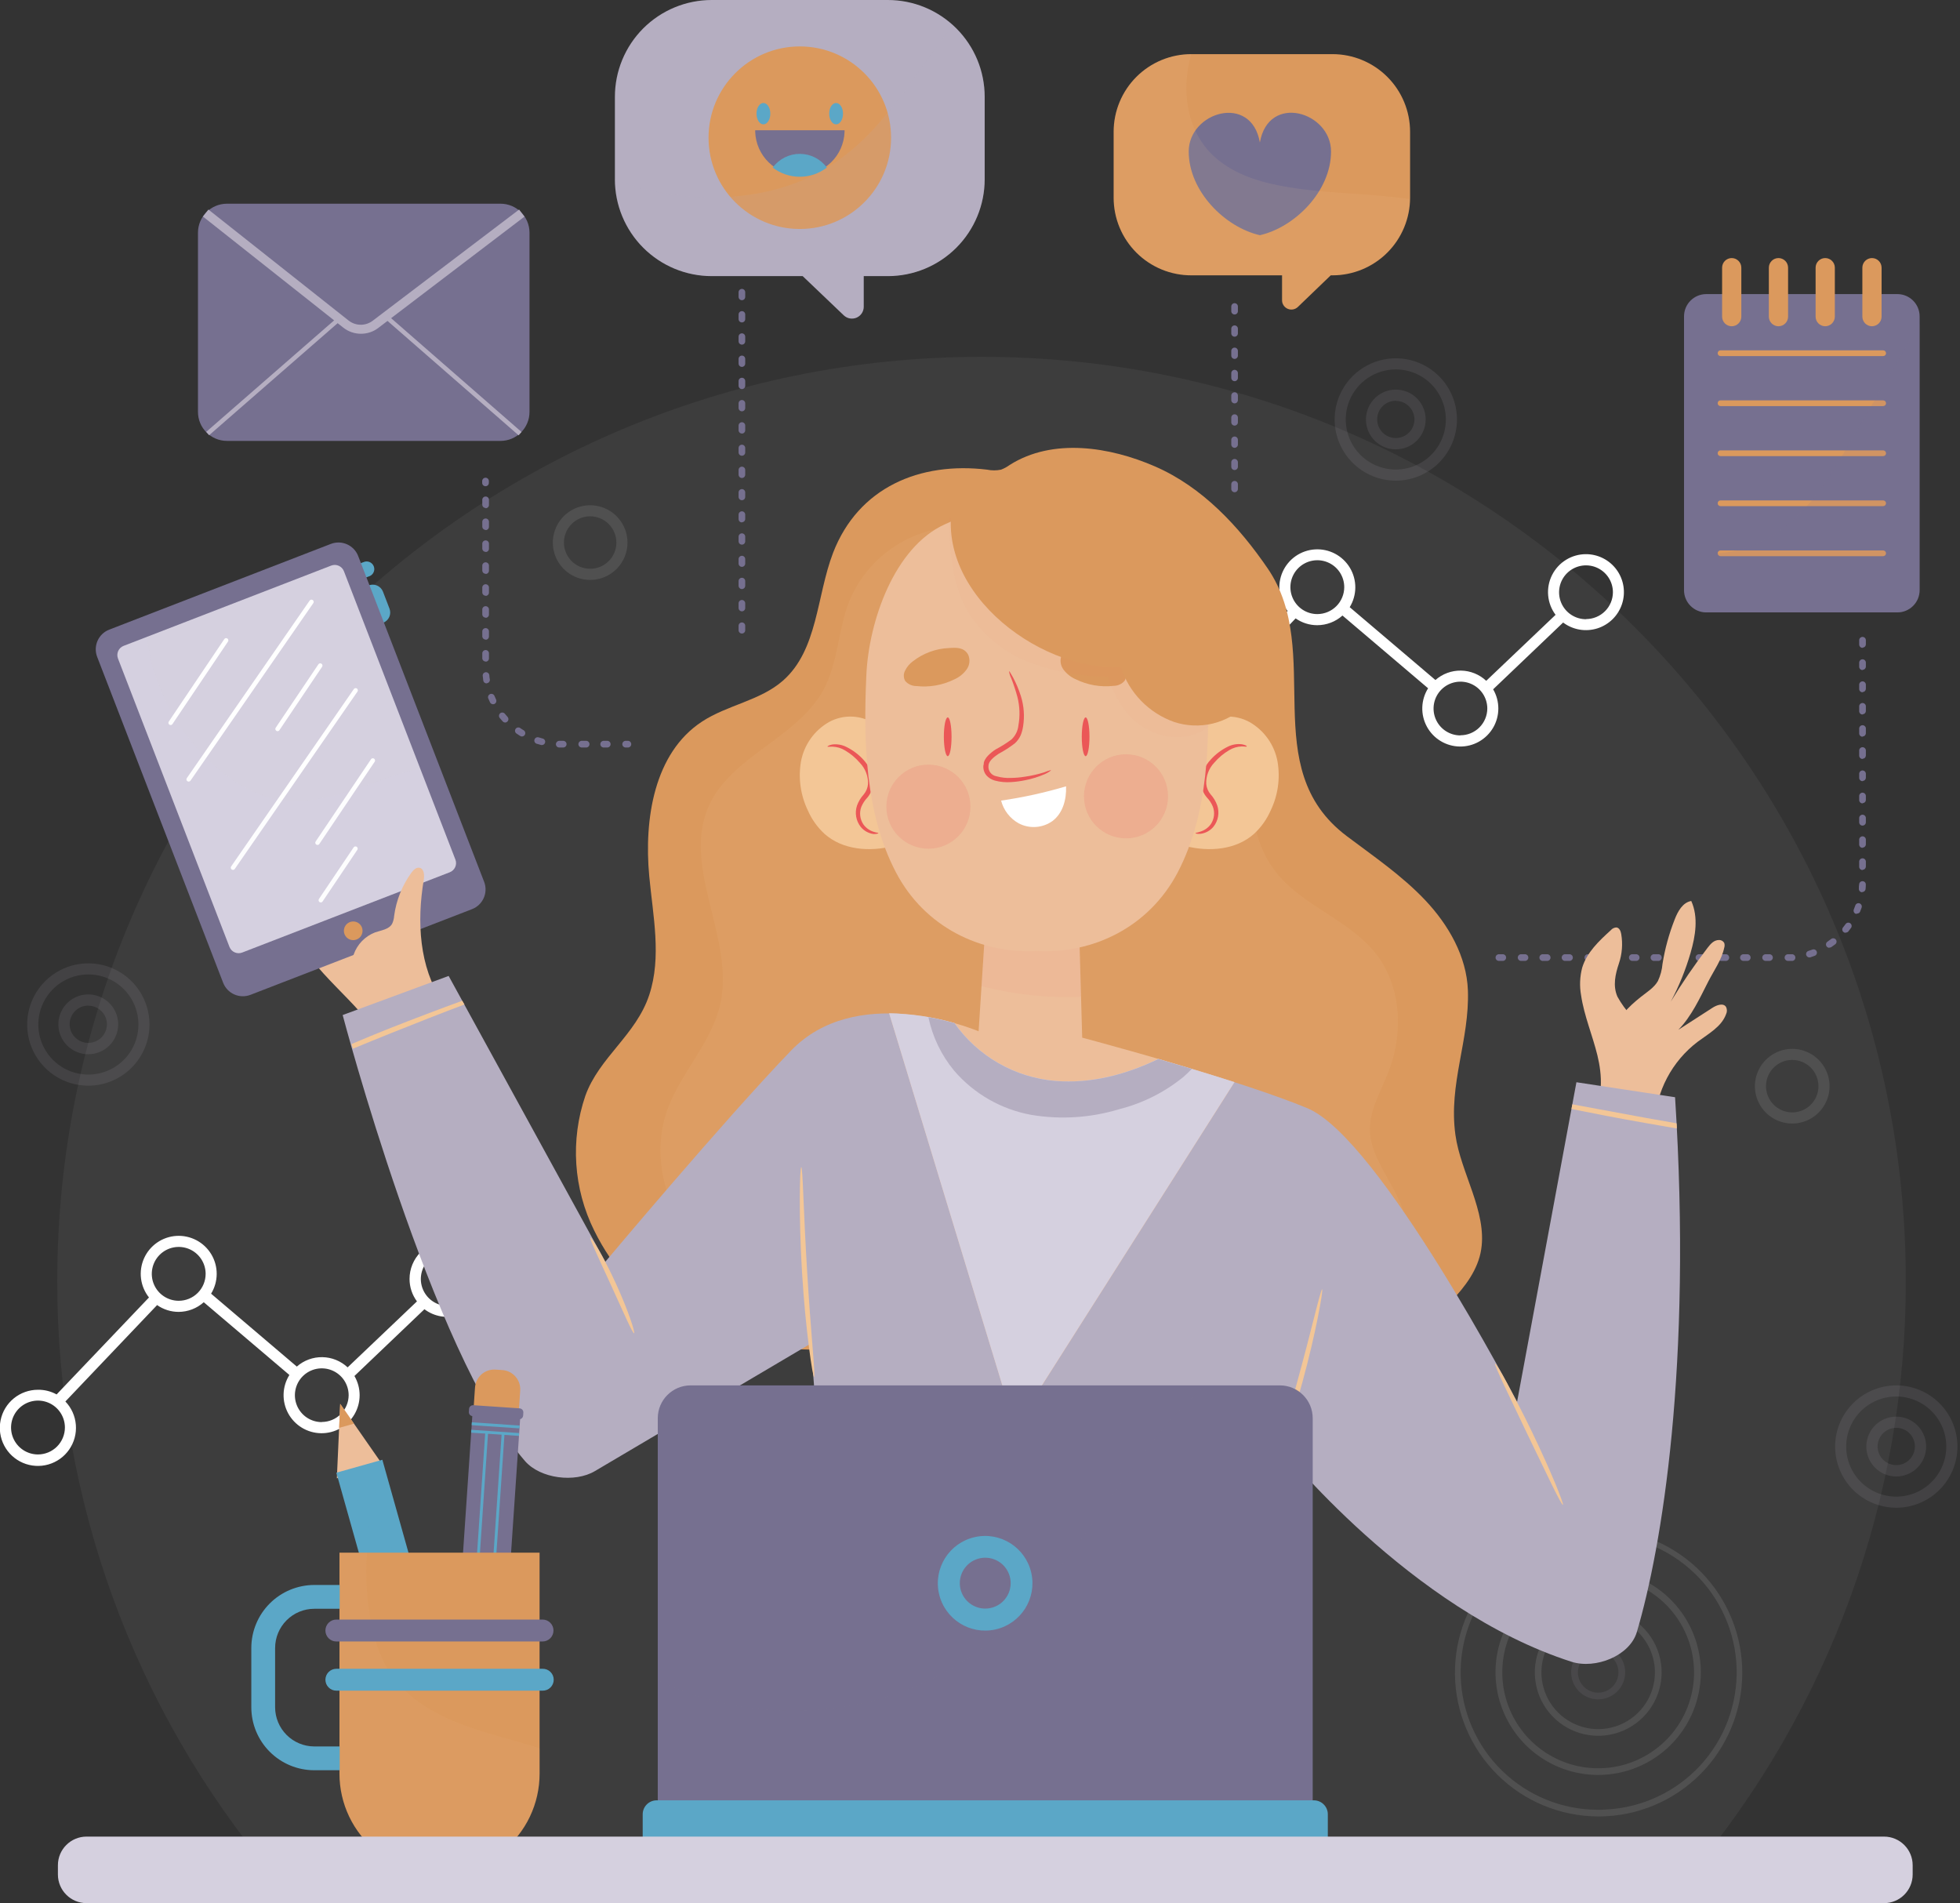 <svg width="206" height="200" viewBox="0 0 206 200" fill="none" xmlns="http://www.w3.org/2000/svg">
<rect x="0" y="0" width="206" height="200" fill="#333333" stroke="none"/>
<g clip-path="url(#clip0_4410_8118)">
<path opacity="0.05" d="M177.613 197.038C192.301 179.566 200.339 157.464 200.304 134.638C200.304 80.987 156.814 37.497 103.163 37.497C49.512 37.497 6.017 80.987 6.017 134.638C5.985 157.463 14.022 179.565 28.709 197.038H177.613Z" fill="#F5F5FC"/>
<path d="M186.018 100.981H185.528C185.442 100.97 185.363 100.929 185.306 100.865C185.248 100.8 185.216 100.716 185.216 100.63C185.216 100.544 185.248 100.46 185.306 100.395C185.363 100.331 185.442 100.29 185.528 100.279H186.018C186.104 100.29 186.183 100.331 186.241 100.395C186.298 100.46 186.33 100.544 186.33 100.63C186.33 100.716 186.298 100.8 186.241 100.865C186.183 100.929 186.104 100.97 186.018 100.981ZM183.684 100.981H183.194C183.108 100.97 183.029 100.929 182.971 100.865C182.914 100.8 182.882 100.716 182.882 100.63C182.882 100.544 182.914 100.46 182.971 100.395C183.029 100.331 183.108 100.29 183.194 100.279H183.684C183.77 100.29 183.849 100.331 183.906 100.395C183.964 100.46 183.996 100.544 183.996 100.63C183.996 100.716 183.964 100.8 183.906 100.865C183.849 100.929 183.77 100.97 183.684 100.981ZM181.345 100.981H180.879C180.793 100.97 180.714 100.929 180.656 100.865C180.599 100.8 180.567 100.716 180.567 100.63C180.567 100.544 180.599 100.46 180.656 100.395C180.714 100.331 180.793 100.29 180.879 100.279H181.345C181.394 100.273 181.444 100.278 181.492 100.293C181.54 100.308 181.584 100.333 181.621 100.366C181.658 100.399 181.688 100.44 181.708 100.485C181.729 100.531 181.739 100.58 181.739 100.63C181.739 100.68 181.729 100.729 181.708 100.775C181.688 100.82 181.658 100.861 181.621 100.894C181.584 100.927 181.54 100.952 181.492 100.967C181.444 100.982 181.394 100.987 181.345 100.981ZM179.01 100.981H178.52C178.434 100.97 178.355 100.929 178.298 100.865C178.24 100.8 178.208 100.716 178.208 100.63C178.208 100.544 178.24 100.46 178.298 100.395C178.355 100.331 178.434 100.29 178.52 100.279H179.01C179.06 100.273 179.11 100.278 179.158 100.293C179.205 100.308 179.249 100.333 179.286 100.366C179.324 100.399 179.354 100.44 179.374 100.485C179.394 100.531 179.405 100.58 179.405 100.63C179.405 100.68 179.394 100.729 179.374 100.775C179.354 100.82 179.324 100.861 179.286 100.894C179.249 100.927 179.205 100.952 179.158 100.967C179.11 100.982 179.06 100.987 179.01 100.981ZM176.676 100.981H176.21C176.161 100.987 176.11 100.982 176.063 100.967C176.015 100.952 175.971 100.927 175.934 100.894C175.897 100.861 175.867 100.82 175.846 100.775C175.826 100.729 175.815 100.68 175.815 100.63C175.815 100.58 175.826 100.531 175.846 100.485C175.867 100.44 175.897 100.399 175.934 100.366C175.971 100.333 176.015 100.308 176.063 100.293C176.11 100.278 176.161 100.273 176.21 100.279H176.676C176.762 100.29 176.841 100.331 176.898 100.395C176.956 100.46 176.988 100.544 176.988 100.63C176.988 100.716 176.956 100.8 176.898 100.865C176.841 100.929 176.762 100.97 176.676 100.981ZM174.342 100.981H173.876C173.826 100.987 173.776 100.982 173.728 100.967C173.681 100.952 173.637 100.927 173.6 100.894C173.562 100.861 173.533 100.82 173.512 100.775C173.492 100.729 173.481 100.68 173.481 100.63C173.481 100.58 173.492 100.531 173.512 100.485C173.533 100.44 173.562 100.399 173.6 100.366C173.637 100.333 173.681 100.308 173.728 100.293C173.776 100.278 173.826 100.273 173.876 100.279H174.342C174.427 100.29 174.507 100.331 174.564 100.395C174.621 100.46 174.653 100.544 174.653 100.63C174.653 100.716 174.621 100.8 174.564 100.865C174.507 100.929 174.427 100.97 174.342 100.981ZM172.007 100.981H171.517C171.431 100.97 171.352 100.929 171.294 100.865C171.237 100.8 171.205 100.716 171.205 100.63C171.205 100.544 171.237 100.46 171.294 100.395C171.352 100.331 171.431 100.29 171.517 100.279H172.007C172.093 100.29 172.172 100.331 172.23 100.395C172.287 100.46 172.319 100.544 172.319 100.63C172.319 100.716 172.287 100.8 172.23 100.865C172.172 100.929 172.093 100.97 172.007 100.981ZM169.668 100.981H169.202C169.116 100.97 169.037 100.929 168.98 100.865C168.922 100.8 168.891 100.716 168.891 100.63C168.891 100.544 168.922 100.46 168.98 100.395C169.037 100.331 169.116 100.29 169.202 100.279H169.668C169.718 100.273 169.768 100.278 169.815 100.293C169.863 100.308 169.907 100.333 169.944 100.366C169.981 100.399 170.011 100.44 170.032 100.485C170.052 100.531 170.063 100.58 170.063 100.63C170.063 100.68 170.052 100.729 170.032 100.775C170.011 100.82 169.981 100.861 169.944 100.894C169.907 100.927 169.863 100.952 169.815 100.967C169.768 100.982 169.718 100.987 169.668 100.981ZM167.334 100.981H166.843C166.757 100.97 166.678 100.929 166.621 100.865C166.563 100.8 166.532 100.716 166.532 100.63C166.532 100.544 166.563 100.46 166.621 100.395C166.678 100.331 166.757 100.29 166.843 100.279H167.334C167.383 100.273 167.433 100.278 167.481 100.293C167.529 100.308 167.572 100.333 167.61 100.366C167.647 100.399 167.677 100.44 167.697 100.485C167.718 100.531 167.728 100.58 167.728 100.63C167.728 100.68 167.718 100.729 167.697 100.775C167.677 100.82 167.647 100.861 167.61 100.894C167.572 100.927 167.529 100.952 167.481 100.967C167.433 100.982 167.383 100.987 167.334 100.981ZM164.999 100.981H164.533C164.484 100.987 164.434 100.982 164.386 100.967C164.338 100.952 164.295 100.927 164.257 100.894C164.22 100.861 164.19 100.82 164.17 100.775C164.149 100.729 164.139 100.68 164.139 100.63C164.139 100.58 164.149 100.531 164.17 100.485C164.19 100.44 164.22 100.399 164.257 100.366C164.295 100.333 164.338 100.308 164.386 100.293C164.434 100.278 164.484 100.273 164.533 100.279H164.999C165.085 100.29 165.164 100.331 165.222 100.395C165.279 100.46 165.311 100.544 165.311 100.63C165.311 100.716 165.279 100.8 165.222 100.865C165.164 100.929 165.085 100.97 164.999 100.981ZM162.655 100.981H162.189C162.14 100.987 162.089 100.982 162.042 100.967C161.994 100.952 161.95 100.927 161.913 100.894C161.876 100.861 161.846 100.82 161.826 100.775C161.805 100.729 161.795 100.68 161.795 100.63C161.795 100.58 161.805 100.531 161.826 100.485C161.846 100.44 161.876 100.399 161.913 100.366C161.95 100.333 161.994 100.308 162.042 100.293C162.089 100.278 162.14 100.273 162.189 100.279H162.655C162.741 100.29 162.82 100.331 162.878 100.395C162.935 100.46 162.967 100.544 162.967 100.63C162.967 100.716 162.935 100.8 162.878 100.865C162.82 100.929 162.741 100.97 162.655 100.981ZM160.321 100.981H159.83C159.744 100.97 159.665 100.929 159.608 100.865C159.55 100.8 159.519 100.716 159.519 100.63C159.519 100.544 159.55 100.46 159.608 100.395C159.665 100.331 159.744 100.29 159.83 100.279H160.321C160.407 100.29 160.486 100.331 160.543 100.395C160.601 100.46 160.632 100.544 160.632 100.63C160.632 100.716 160.601 100.8 160.543 100.865C160.486 100.929 160.407 100.97 160.321 100.981ZM157.986 100.981H157.496C157.41 100.97 157.331 100.929 157.274 100.865C157.216 100.8 157.184 100.716 157.184 100.63C157.184 100.544 157.216 100.46 157.274 100.395C157.331 100.331 157.41 100.29 157.496 100.279H157.986C158.072 100.29 158.151 100.331 158.209 100.395C158.266 100.46 158.298 100.544 158.298 100.63C158.298 100.716 158.266 100.8 158.209 100.865C158.151 100.929 158.072 100.97 157.986 100.981ZM187.877 100.981C187.791 100.97 187.712 100.929 187.655 100.865C187.597 100.8 187.565 100.716 187.565 100.63C187.565 100.544 187.597 100.46 187.655 100.395C187.712 100.331 187.791 100.29 187.877 100.279C188.024 100.279 188.176 100.279 188.323 100.279C188.416 100.274 188.507 100.305 188.577 100.367C188.647 100.429 188.69 100.515 188.696 100.608C188.699 100.654 188.694 100.7 188.679 100.743C188.665 100.787 188.642 100.827 188.612 100.862C188.582 100.896 188.545 100.925 188.504 100.945C188.463 100.965 188.418 100.978 188.372 100.981H187.882H187.877ZM190.172 100.618C190.098 100.616 190.026 100.592 189.966 100.548C189.907 100.504 189.862 100.443 189.839 100.373C189.811 100.283 189.82 100.187 189.863 100.104C189.906 100.022 189.98 99.959 190.069 99.931L190.491 99.789C190.577 99.756 190.673 99.76 190.757 99.798C190.842 99.836 190.907 99.906 190.94 99.993C190.972 100.079 190.969 100.175 190.931 100.259C190.893 100.343 190.823 100.409 190.736 100.441C190.589 100.5 190.432 100.554 190.28 100.603L190.172 100.618ZM192.266 99.603C192.209 99.602 192.153 99.588 192.103 99.562C192.053 99.536 192.009 99.497 191.977 99.451C191.95 99.412 191.931 99.369 191.922 99.324C191.912 99.278 191.911 99.231 191.92 99.186C191.929 99.14 191.946 99.096 191.972 99.058C191.998 99.019 192.031 98.986 192.07 98.96C192.193 98.877 192.315 98.788 192.428 98.7C192.464 98.666 192.506 98.639 192.553 98.623C192.599 98.606 192.649 98.599 192.698 98.603C192.747 98.606 192.795 98.62 192.839 98.643C192.883 98.667 192.921 98.699 192.951 98.738C192.982 98.777 193.004 98.822 193.015 98.87C193.027 98.918 193.029 98.968 193.02 99.016C193.012 99.065 192.993 99.112 192.965 99.153C192.938 99.194 192.902 99.228 192.86 99.254C192.727 99.353 192.6 99.446 192.462 99.539C192.405 99.569 192.341 99.582 192.276 99.578L192.266 99.603ZM193.978 98.028C193.897 98.029 193.819 98.001 193.757 97.95C193.721 97.921 193.691 97.886 193.669 97.846C193.647 97.805 193.633 97.761 193.629 97.715C193.624 97.669 193.629 97.623 193.642 97.579C193.656 97.535 193.678 97.495 193.708 97.46L193.978 97.106C194.004 97.069 194.038 97.037 194.077 97.013C194.116 96.989 194.16 96.972 194.205 96.965C194.25 96.957 194.297 96.959 194.341 96.969C194.386 96.98 194.428 96.999 194.466 97.025C194.503 97.052 194.535 97.086 194.559 97.125C194.583 97.164 194.6 97.207 194.607 97.253C194.615 97.298 194.613 97.344 194.603 97.389C194.592 97.434 194.573 97.476 194.547 97.513C194.453 97.646 194.355 97.773 194.252 97.901C194.217 97.935 194.176 97.962 194.13 97.979C194.085 97.997 194.036 98.005 193.988 98.004L193.978 98.028ZM195.165 96.028C195.121 96.037 195.076 96.037 195.032 96.028C194.947 95.992 194.879 95.924 194.843 95.838C194.808 95.753 194.807 95.657 194.841 95.571C194.9 95.434 194.949 95.292 194.998 95.15C195.028 95.062 195.093 94.99 195.176 94.949C195.26 94.909 195.356 94.903 195.444 94.934C195.532 94.964 195.604 95.029 195.644 95.112C195.685 95.196 195.69 95.292 195.66 95.38C195.611 95.532 195.552 95.684 195.488 95.836C195.456 95.89 195.41 95.934 195.355 95.963C195.299 95.993 195.237 96.006 195.174 96.003L195.165 96.028ZM195.724 93.767H195.689C195.596 93.758 195.511 93.713 195.451 93.641C195.391 93.57 195.362 93.477 195.371 93.384C195.371 93.237 195.371 93.09 195.4 92.938C195.402 92.892 195.413 92.847 195.432 92.806C195.451 92.764 195.479 92.727 195.512 92.696C195.546 92.665 195.585 92.641 195.628 92.625C195.671 92.609 195.717 92.602 195.763 92.604C195.809 92.605 195.855 92.615 195.897 92.634C195.94 92.653 195.978 92.68 196.01 92.713C196.041 92.748 196.066 92.787 196.081 92.831C196.097 92.875 196.104 92.921 196.101 92.967C196.101 93.127 196.091 93.291 196.072 93.458C196.057 93.537 196.015 93.609 195.954 93.66C195.892 93.712 195.814 93.741 195.733 93.742L195.724 93.767ZM195.758 91.432C195.712 91.433 195.666 91.424 195.623 91.407C195.58 91.39 195.541 91.365 195.509 91.332C195.476 91.3 195.45 91.261 195.432 91.219C195.414 91.176 195.405 91.13 195.405 91.084V90.594C195.399 90.544 195.404 90.494 195.419 90.446C195.434 90.399 195.458 90.355 195.492 90.318C195.525 90.28 195.565 90.251 195.611 90.23C195.656 90.21 195.706 90.199 195.755 90.199C195.805 90.199 195.855 90.21 195.9 90.23C195.946 90.251 195.986 90.28 196.019 90.318C196.053 90.355 196.077 90.399 196.092 90.446C196.107 90.494 196.112 90.544 196.106 90.594V91.084C196.1 91.171 196.062 91.251 195.999 91.311C195.937 91.371 195.854 91.406 195.768 91.408L195.758 91.432ZM195.758 89.098C195.712 89.099 195.666 89.09 195.623 89.073C195.58 89.056 195.541 89.03 195.509 88.998C195.476 88.965 195.45 88.927 195.432 88.884C195.414 88.842 195.405 88.796 195.405 88.75V88.284C195.399 88.234 195.404 88.184 195.419 88.136C195.434 88.089 195.458 88.045 195.492 88.008C195.525 87.971 195.565 87.941 195.611 87.92C195.656 87.9 195.706 87.889 195.755 87.889C195.805 87.889 195.855 87.9 195.9 87.92C195.946 87.941 195.986 87.971 196.019 88.008C196.053 88.045 196.077 88.089 196.092 88.136C196.107 88.184 196.112 88.234 196.106 88.284V88.72C196.107 88.812 196.073 88.9 196.009 88.966C195.946 89.032 195.859 89.071 195.768 89.073L195.758 89.098ZM195.758 86.764C195.712 86.764 195.666 86.756 195.623 86.739C195.58 86.721 195.541 86.696 195.509 86.663C195.476 86.631 195.45 86.592 195.432 86.55C195.414 86.507 195.405 86.462 195.405 86.415V85.925C195.415 85.839 195.456 85.76 195.521 85.703C195.586 85.645 195.669 85.613 195.755 85.613C195.842 85.613 195.925 85.645 195.99 85.703C196.055 85.76 196.096 85.839 196.106 85.925V86.415C196.105 86.505 196.069 86.591 196.006 86.655C195.943 86.719 195.858 86.756 195.768 86.759L195.758 86.764ZM195.758 84.429C195.664 84.429 195.574 84.392 195.508 84.326C195.442 84.26 195.405 84.17 195.405 84.076V83.61C195.415 83.524 195.456 83.445 195.521 83.388C195.586 83.33 195.669 83.299 195.755 83.299C195.842 83.299 195.925 83.33 195.99 83.388C196.055 83.445 196.096 83.524 196.106 83.61V84.076C196.101 84.163 196.064 84.246 196.001 84.306C195.938 84.367 195.855 84.402 195.768 84.405L195.758 84.429ZM195.758 82.095C195.664 82.095 195.574 82.058 195.508 81.991C195.442 81.925 195.405 81.835 195.405 81.742V81.276C195.415 81.19 195.456 81.111 195.521 81.053C195.586 80.996 195.669 80.964 195.755 80.964C195.842 80.964 195.925 80.996 195.99 81.053C196.055 81.111 196.096 81.19 196.106 81.276V81.742C196.101 81.829 196.064 81.911 196.001 81.972C195.938 82.033 195.855 82.068 195.768 82.07L195.758 82.095ZM195.758 79.76C195.664 79.76 195.574 79.723 195.508 79.657C195.442 79.591 195.405 79.501 195.405 79.407V78.917C195.399 78.868 195.404 78.817 195.419 78.77C195.434 78.722 195.458 78.678 195.492 78.641C195.525 78.604 195.565 78.574 195.611 78.553C195.656 78.533 195.706 78.522 195.755 78.522C195.805 78.522 195.855 78.533 195.9 78.553C195.946 78.574 195.986 78.604 196.019 78.641C196.053 78.678 196.077 78.722 196.092 78.77C196.107 78.817 196.112 78.868 196.106 78.917V79.407C196.101 79.495 196.064 79.577 196.001 79.638C195.938 79.699 195.855 79.734 195.768 79.736L195.758 79.76ZM195.758 77.421C195.712 77.422 195.666 77.413 195.623 77.396C195.58 77.379 195.541 77.353 195.509 77.321C195.476 77.289 195.45 77.25 195.432 77.207C195.414 77.165 195.405 77.119 195.405 77.073V76.607C195.399 76.558 195.404 76.507 195.419 76.46C195.434 76.412 195.458 76.368 195.492 76.331C195.525 76.294 195.565 76.264 195.611 76.243C195.656 76.223 195.706 76.213 195.755 76.213C195.805 76.213 195.855 76.223 195.9 76.243C195.946 76.264 195.986 76.294 196.019 76.331C196.053 76.368 196.077 76.412 196.092 76.46C196.107 76.507 196.112 76.558 196.106 76.607V77.073C196.1 77.159 196.062 77.24 195.999 77.3C195.937 77.36 195.854 77.394 195.768 77.397L195.758 77.421ZM195.758 75.087C195.712 75.088 195.666 75.079 195.623 75.062C195.58 75.045 195.541 75.019 195.509 74.987C195.476 74.954 195.45 74.916 195.432 74.873C195.414 74.831 195.405 74.785 195.405 74.739V74.273C195.399 74.223 195.404 74.173 195.419 74.126C195.434 74.078 195.458 74.034 195.492 73.997C195.525 73.959 195.565 73.93 195.611 73.909C195.656 73.889 195.706 73.878 195.755 73.878C195.805 73.878 195.855 73.889 195.9 73.909C195.946 73.93 195.986 73.959 196.019 73.997C196.053 74.034 196.077 74.078 196.092 74.126C196.107 74.173 196.112 74.223 196.106 74.273V74.739C196.1 74.825 196.062 74.906 195.999 74.966C195.937 75.026 195.854 75.06 195.768 75.062L195.758 75.087ZM195.758 72.752C195.712 72.753 195.666 72.745 195.623 72.727C195.58 72.71 195.541 72.685 195.509 72.652C195.476 72.62 195.45 72.581 195.432 72.539C195.414 72.496 195.405 72.45 195.405 72.404V71.914C195.415 71.828 195.456 71.749 195.521 71.692C195.586 71.634 195.669 71.602 195.755 71.602C195.842 71.602 195.925 71.634 195.99 71.692C196.055 71.749 196.096 71.828 196.106 71.914V72.404C196.1 72.491 196.062 72.572 195.999 72.632C195.937 72.691 195.854 72.726 195.768 72.728L195.758 72.752ZM195.758 70.418C195.664 70.418 195.574 70.381 195.508 70.315C195.442 70.249 195.405 70.159 195.405 70.065V69.594C195.415 69.508 195.456 69.429 195.521 69.372C195.586 69.314 195.669 69.283 195.755 69.283C195.842 69.283 195.925 69.314 195.99 69.372C196.055 69.429 196.096 69.508 196.106 69.594V70.06C196.102 70.148 196.065 70.232 196.003 70.294C195.94 70.355 195.856 70.391 195.768 70.394L195.758 70.418ZM195.758 68.084C195.664 68.084 195.574 68.047 195.508 67.98C195.442 67.914 195.405 67.824 195.405 67.731V67.24C195.415 67.154 195.456 67.075 195.521 67.018C195.586 66.96 195.669 66.929 195.755 66.929C195.842 66.929 195.925 66.96 195.99 67.018C196.055 67.075 196.096 67.154 196.106 67.24V67.731C196.101 67.818 196.064 67.9 196.001 67.961C195.938 68.022 195.855 68.057 195.768 68.059L195.758 68.084Z" fill="#767090"/>
<path d="M51.032 51.096C50.986 51.097 50.941 51.088 50.898 51.071C50.855 51.054 50.816 51.029 50.783 50.996C50.75 50.964 50.724 50.925 50.706 50.883C50.688 50.84 50.679 50.794 50.679 50.748V50.513C50.69 50.427 50.731 50.348 50.795 50.29C50.86 50.233 50.944 50.201 51.03 50.201C51.116 50.201 51.2 50.233 51.264 50.29C51.329 50.348 51.37 50.427 51.381 50.513V50.748C51.381 50.84 51.344 50.929 51.279 50.994C51.213 51.06 51.125 51.096 51.032 51.096Z" fill="#767090"/>
<path d="M63.866 78.554H63.405C63.32 78.544 63.24 78.503 63.183 78.438C63.126 78.374 63.094 78.29 63.094 78.204C63.094 78.117 63.126 78.034 63.183 77.969C63.24 77.905 63.32 77.863 63.405 77.853H63.866C63.952 77.863 64.031 77.905 64.089 77.969C64.146 78.034 64.178 78.117 64.178 78.204C64.178 78.29 64.146 78.374 64.089 78.438C64.031 78.503 63.952 78.544 63.866 78.554ZM61.562 78.554H61.1C61.015 78.544 60.935 78.503 60.878 78.438C60.821 78.374 60.789 78.29 60.789 78.204C60.789 78.117 60.821 78.034 60.878 77.969C60.935 77.905 61.015 77.863 61.1 77.853H61.562C61.611 77.847 61.661 77.852 61.709 77.867C61.756 77.882 61.8 77.907 61.837 77.94C61.875 77.973 61.905 78.014 61.925 78.059C61.946 78.105 61.956 78.154 61.956 78.204C61.956 78.254 61.946 78.303 61.925 78.349C61.905 78.394 61.875 78.435 61.837 78.468C61.8 78.501 61.756 78.526 61.709 78.541C61.661 78.556 61.611 78.56 61.562 78.554ZM59.257 78.554H58.766C58.72 78.553 58.675 78.543 58.634 78.524C58.592 78.505 58.554 78.479 58.523 78.445C58.491 78.412 58.467 78.373 58.45 78.33C58.434 78.288 58.426 78.242 58.428 78.196C58.433 78.105 58.472 78.018 58.539 77.954C58.605 77.89 58.694 77.854 58.786 77.853H59.237C59.323 77.863 59.402 77.905 59.459 77.969C59.517 78.034 59.548 78.117 59.548 78.204C59.548 78.29 59.517 78.374 59.459 78.438C59.402 78.503 59.323 78.544 59.237 78.554H59.257ZM56.976 78.294H56.888L56.397 78.157C56.354 78.143 56.314 78.12 56.279 78.09C56.244 78.06 56.216 78.023 56.195 77.982C56.175 77.941 56.163 77.897 56.16 77.851C56.156 77.805 56.162 77.759 56.177 77.716C56.206 77.628 56.269 77.555 56.351 77.513C56.434 77.47 56.53 77.462 56.618 77.49C56.755 77.534 56.898 77.579 57.04 77.613C57.084 77.624 57.126 77.644 57.163 77.672C57.2 77.7 57.231 77.734 57.254 77.774C57.277 77.814 57.292 77.858 57.298 77.903C57.305 77.949 57.302 77.995 57.29 78.04C57.271 78.11 57.231 78.172 57.175 78.218C57.118 78.264 57.049 78.291 56.976 78.294ZM54.862 77.397C54.798 77.398 54.736 77.381 54.681 77.348C54.544 77.265 54.406 77.176 54.279 77.083C54.203 77.031 54.151 76.95 54.134 76.859C54.118 76.768 54.138 76.674 54.191 76.598C54.243 76.522 54.324 76.469 54.415 76.453C54.506 76.436 54.6 76.457 54.676 76.509C54.794 76.594 54.916 76.673 55.044 76.745C55.108 76.785 55.158 76.845 55.186 76.916C55.213 76.987 55.217 77.065 55.197 77.139C55.176 77.212 55.133 77.277 55.072 77.323C55.012 77.37 54.938 77.396 54.862 77.397ZM53.092 75.926C53.043 75.926 52.994 75.915 52.95 75.895C52.905 75.874 52.865 75.845 52.832 75.808C52.724 75.69 52.621 75.568 52.518 75.445C52.463 75.372 52.437 75.281 52.447 75.189C52.457 75.098 52.502 75.014 52.572 74.955C52.645 74.898 52.737 74.872 52.828 74.882C52.92 74.892 53.004 74.938 53.063 75.009C53.151 75.121 53.249 75.234 53.347 75.342C53.407 75.411 53.439 75.501 53.434 75.592C53.429 75.684 53.389 75.77 53.322 75.833C53.262 75.895 53.179 75.932 53.092 75.936V75.926ZM51.822 74.008C51.756 74.008 51.691 73.99 51.635 73.955C51.579 73.921 51.533 73.871 51.503 73.812C51.434 73.665 51.371 73.518 51.307 73.371C51.28 73.286 51.286 73.195 51.324 73.114C51.362 73.034 51.428 72.971 51.511 72.937C51.593 72.904 51.685 72.903 51.768 72.934C51.851 72.965 51.919 73.027 51.959 73.106C52.013 73.238 52.072 73.376 52.136 73.508C52.175 73.591 52.18 73.687 52.15 73.774C52.119 73.861 52.056 73.933 51.974 73.974C51.926 73.997 51.874 74.009 51.822 74.008ZM51.135 71.816C51.052 71.816 50.971 71.785 50.908 71.731C50.845 71.675 50.804 71.6 50.792 71.517C50.792 71.36 50.748 71.203 50.733 71.027C50.724 70.934 50.752 70.842 50.811 70.77C50.87 70.699 50.955 70.653 51.047 70.644C51.139 70.635 51.232 70.663 51.303 70.722C51.375 70.781 51.42 70.866 51.429 70.958C51.429 71.105 51.459 71.252 51.483 71.394C51.498 71.487 51.474 71.581 51.419 71.656C51.364 71.732 51.282 71.782 51.189 71.796L51.135 71.816ZM51.042 69.516C50.996 69.517 50.95 69.508 50.907 69.491C50.865 69.474 50.826 69.448 50.793 69.416C50.76 69.383 50.734 69.345 50.716 69.302C50.698 69.26 50.689 69.214 50.689 69.168V68.707C50.683 68.657 50.688 68.607 50.703 68.56C50.718 68.512 50.743 68.468 50.776 68.431C50.809 68.394 50.849 68.364 50.895 68.343C50.941 68.323 50.99 68.312 51.04 68.312C51.09 68.312 51.139 68.323 51.184 68.343C51.23 68.364 51.27 68.394 51.304 68.431C51.337 68.468 51.362 68.512 51.377 68.56C51.392 68.607 51.396 68.657 51.39 68.707V69.168C51.393 69.216 51.386 69.264 51.369 69.31C51.352 69.355 51.326 69.396 51.292 69.431C51.258 69.465 51.218 69.492 51.173 69.51C51.129 69.529 51.081 69.537 51.032 69.536L51.042 69.516ZM51.042 67.211C50.996 67.212 50.95 67.203 50.907 67.186C50.865 67.169 50.826 67.143 50.793 67.111C50.76 67.079 50.734 67.04 50.716 66.997C50.698 66.955 50.689 66.909 50.689 66.863V66.402C50.683 66.353 50.688 66.302 50.703 66.255C50.718 66.207 50.743 66.163 50.776 66.126C50.809 66.089 50.849 66.059 50.895 66.038C50.941 66.018 50.99 66.007 51.04 66.007C51.09 66.007 51.139 66.018 51.184 66.038C51.23 66.059 51.27 66.089 51.304 66.126C51.337 66.163 51.362 66.207 51.377 66.255C51.392 66.302 51.396 66.353 51.39 66.402V66.863C51.393 66.911 51.386 66.959 51.369 67.005C51.352 67.05 51.326 67.091 51.292 67.126C51.258 67.16 51.218 67.187 51.173 67.206C51.129 67.224 51.081 67.232 51.032 67.231L51.042 67.211ZM51.042 64.906C50.996 64.907 50.95 64.898 50.907 64.881C50.865 64.864 50.826 64.838 50.793 64.806C50.76 64.774 50.734 64.735 50.716 64.692C50.698 64.65 50.689 64.604 50.689 64.558V64.097C50.683 64.047 50.688 63.997 50.703 63.95C50.718 63.902 50.743 63.858 50.776 63.821C50.809 63.784 50.849 63.754 50.895 63.733C50.941 63.713 50.99 63.702 51.04 63.702C51.09 63.702 51.139 63.713 51.184 63.733C51.23 63.754 51.27 63.784 51.304 63.821C51.337 63.858 51.362 63.902 51.377 63.95C51.392 63.997 51.396 64.047 51.39 64.097V64.558C51.393 64.606 51.386 64.654 51.369 64.7C51.352 64.745 51.326 64.786 51.292 64.821C51.258 64.855 51.218 64.882 51.173 64.901C51.129 64.919 51.081 64.927 51.032 64.926L51.042 64.906ZM51.042 62.601C50.996 62.602 50.95 62.593 50.907 62.576C50.865 62.559 50.826 62.533 50.793 62.501C50.76 62.469 50.734 62.43 50.716 62.388C50.698 62.345 50.689 62.299 50.689 62.253V61.792C50.683 61.743 50.688 61.692 50.703 61.645C50.718 61.597 50.743 61.553 50.776 61.516C50.809 61.479 50.849 61.449 50.895 61.428C50.941 61.408 50.99 61.398 51.04 61.398C51.09 61.398 51.139 61.408 51.184 61.428C51.23 61.449 51.27 61.479 51.304 61.516C51.337 61.553 51.362 61.597 51.377 61.645C51.392 61.692 51.396 61.743 51.39 61.792V62.253C51.393 62.301 51.386 62.349 51.369 62.395C51.352 62.44 51.326 62.481 51.292 62.516C51.258 62.55 51.218 62.578 51.173 62.596C51.129 62.614 51.081 62.622 51.032 62.621L51.042 62.601ZM51.042 60.296C50.996 60.297 50.95 60.288 50.907 60.271C50.865 60.254 50.826 60.228 50.793 60.196C50.76 60.164 50.734 60.125 50.716 60.083C50.698 60.04 50.689 59.994 50.689 59.948V59.487C50.683 59.438 50.688 59.388 50.703 59.34C50.718 59.292 50.743 59.248 50.776 59.211C50.809 59.174 50.849 59.144 50.895 59.124C50.941 59.103 50.99 59.093 51.04 59.093C51.09 59.093 51.139 59.103 51.184 59.124C51.23 59.144 51.27 59.174 51.304 59.211C51.337 59.248 51.362 59.292 51.377 59.34C51.392 59.388 51.396 59.438 51.39 59.487V59.948C51.393 59.996 51.386 60.045 51.369 60.09C51.352 60.135 51.326 60.176 51.292 60.211C51.258 60.245 51.218 60.273 51.173 60.291C51.129 60.309 51.081 60.317 51.032 60.316L51.042 60.296ZM51.042 57.991C50.996 57.992 50.95 57.984 50.907 57.966C50.865 57.949 50.826 57.924 50.793 57.891C50.76 57.859 50.734 57.82 50.716 57.778C50.698 57.735 50.689 57.689 50.689 57.643V57.182C50.683 57.133 50.688 57.083 50.703 57.035C50.718 56.987 50.743 56.944 50.776 56.906C50.809 56.869 50.849 56.839 50.895 56.819C50.941 56.798 50.99 56.788 51.04 56.788C51.09 56.788 51.139 56.798 51.184 56.819C51.23 56.839 51.27 56.869 51.304 56.906C51.337 56.944 51.362 56.987 51.377 57.035C51.392 57.083 51.396 57.133 51.39 57.182V57.643C51.393 57.691 51.386 57.74 51.369 57.785C51.352 57.83 51.326 57.871 51.292 57.906C51.258 57.941 51.218 57.968 51.173 57.986C51.129 58.004 51.081 58.013 51.032 58.011L51.042 57.991ZM51.042 55.687C50.996 55.687 50.95 55.679 50.907 55.661C50.865 55.644 50.826 55.619 50.793 55.586C50.76 55.554 50.734 55.515 50.716 55.473C50.698 55.43 50.689 55.384 50.689 55.338V54.882C50.683 54.833 50.688 54.782 50.703 54.735C50.718 54.687 50.743 54.643 50.776 54.606C50.809 54.569 50.849 54.539 50.895 54.519C50.941 54.498 50.99 54.488 51.04 54.488C51.09 54.488 51.139 54.498 51.184 54.519C51.23 54.539 51.27 54.569 51.304 54.606C51.337 54.643 51.362 54.687 51.377 54.735C51.392 54.782 51.396 54.833 51.39 54.882V55.373C51.386 55.464 51.347 55.55 51.28 55.613C51.213 55.675 51.124 55.709 51.032 55.706L51.042 55.687ZM51.042 53.382C50.996 53.382 50.95 53.374 50.907 53.356C50.865 53.339 50.826 53.314 50.793 53.281C50.76 53.249 50.734 53.21 50.716 53.168C50.698 53.125 50.689 53.08 50.689 53.033V52.572C50.683 52.523 50.688 52.473 50.703 52.425C50.718 52.377 50.743 52.334 50.776 52.296C50.809 52.259 50.849 52.229 50.895 52.209C50.941 52.188 50.99 52.178 51.04 52.178C51.09 52.178 51.139 52.188 51.184 52.209C51.23 52.229 51.27 52.259 51.304 52.296C51.337 52.334 51.362 52.377 51.377 52.425C51.392 52.473 51.396 52.523 51.39 52.572V53.033C51.395 53.082 51.388 53.132 51.372 53.178C51.356 53.224 51.33 53.267 51.296 53.303C51.262 53.338 51.221 53.366 51.176 53.385C51.13 53.404 51.081 53.413 51.032 53.411L51.042 53.382Z" fill="#767090"/>
<path d="M65.951 78.554H65.715C65.629 78.544 65.55 78.503 65.493 78.438C65.435 78.374 65.404 78.29 65.404 78.204C65.404 78.117 65.435 78.034 65.493 77.969C65.55 77.904 65.629 77.863 65.715 77.853H65.951C66 77.847 66.05 77.852 66.098 77.867C66.146 77.882 66.189 77.907 66.227 77.94C66.264 77.973 66.294 78.013 66.314 78.059C66.335 78.105 66.345 78.154 66.345 78.204C66.345 78.254 66.335 78.303 66.314 78.348C66.294 78.394 66.264 78.434 66.227 78.468C66.189 78.501 66.146 78.526 66.098 78.541C66.05 78.555 66 78.56 65.951 78.554Z" fill="#767090"/>
<path d="M77.976 66.578C77.929 66.578 77.884 66.569 77.841 66.551C77.799 66.534 77.76 66.507 77.728 66.475C77.695 66.442 77.67 66.403 77.653 66.36C77.635 66.317 77.627 66.271 77.627 66.225V65.759C77.627 65.667 77.664 65.578 77.729 65.513C77.795 65.448 77.883 65.411 77.976 65.411C78.068 65.411 78.156 65.448 78.222 65.513C78.287 65.578 78.324 65.667 78.324 65.759V66.225C78.324 66.271 78.316 66.317 78.299 66.36C78.281 66.403 78.256 66.442 78.224 66.475C78.191 66.507 78.153 66.534 78.11 66.551C78.067 66.569 78.022 66.578 77.976 66.578ZM77.976 64.244C77.929 64.244 77.884 64.235 77.841 64.217C77.799 64.199 77.76 64.173 77.728 64.14C77.695 64.107 77.67 64.068 77.653 64.026C77.635 63.983 77.627 63.937 77.627 63.891V63.4C77.627 63.308 77.664 63.219 77.729 63.154C77.795 63.089 77.883 63.052 77.976 63.052C78.068 63.052 78.156 63.089 78.222 63.154C78.287 63.219 78.324 63.308 78.324 63.4V63.891C78.324 63.937 78.316 63.983 78.299 64.026C78.281 64.068 78.256 64.107 78.224 64.14C78.191 64.173 78.153 64.199 78.11 64.217C78.067 64.235 78.022 64.244 77.976 64.244ZM77.976 61.905C77.93 61.905 77.885 61.896 77.842 61.878C77.8 61.861 77.762 61.835 77.729 61.803C77.697 61.77 77.671 61.732 77.654 61.69C77.636 61.648 77.627 61.602 77.627 61.556V61.066C77.627 60.974 77.664 60.885 77.729 60.82C77.795 60.755 77.883 60.718 77.976 60.718C78.068 60.718 78.156 60.755 78.222 60.82C78.287 60.885 78.324 60.974 78.324 61.066V61.556C78.324 61.602 78.315 61.648 78.297 61.69C78.28 61.732 78.254 61.77 78.222 61.803C78.189 61.835 78.151 61.861 78.109 61.878C78.067 61.896 78.021 61.905 77.976 61.905ZM77.976 59.57C77.883 59.57 77.795 59.534 77.729 59.468C77.664 59.403 77.627 59.314 77.627 59.222V58.756C77.627 58.664 77.664 58.575 77.729 58.51C77.795 58.445 77.883 58.408 77.976 58.408C78.068 58.408 78.156 58.445 78.222 58.51C78.287 58.575 78.324 58.664 78.324 58.756V59.222C78.324 59.314 78.287 59.403 78.222 59.468C78.156 59.534 78.068 59.57 77.976 59.57ZM77.976 57.236C77.883 57.236 77.795 57.199 77.729 57.134C77.664 57.069 77.627 56.98 77.627 56.888V56.397C77.627 56.305 77.664 56.216 77.729 56.151C77.795 56.086 77.883 56.049 77.976 56.049C78.068 56.049 78.156 56.086 78.222 56.151C78.287 56.216 78.324 56.305 78.324 56.397V56.888C78.324 56.98 78.287 57.069 78.222 57.134C78.156 57.199 78.068 57.236 77.976 57.236ZM77.976 54.902C77.929 54.902 77.884 54.892 77.841 54.875C77.799 54.857 77.76 54.831 77.728 54.798C77.695 54.765 77.67 54.726 77.653 54.683C77.635 54.64 77.627 54.595 77.627 54.548V54.083C77.627 53.99 77.664 53.902 77.729 53.836C77.795 53.771 77.883 53.734 77.976 53.734C78.068 53.734 78.156 53.771 78.222 53.836C78.287 53.902 78.324 53.99 78.324 54.083V54.548C78.32 54.638 78.282 54.723 78.217 54.785C78.152 54.847 78.065 54.882 77.976 54.882V54.902ZM77.976 52.567C77.929 52.567 77.884 52.558 77.841 52.54C77.799 52.522 77.76 52.496 77.728 52.464C77.695 52.431 77.67 52.392 77.653 52.349C77.635 52.306 77.627 52.26 77.627 52.214V51.748C77.627 51.656 77.664 51.567 77.729 51.502C77.795 51.437 77.883 51.4 77.976 51.4C78.068 51.4 78.156 51.437 78.222 51.502C78.287 51.567 78.324 51.656 78.324 51.748V52.214C78.324 52.26 78.316 52.306 78.299 52.349C78.281 52.392 78.256 52.431 78.224 52.464C78.191 52.496 78.153 52.522 78.11 52.54C78.067 52.558 78.022 52.567 77.976 52.567ZM77.976 50.233C77.929 50.233 77.884 50.224 77.841 50.206C77.799 50.188 77.76 50.162 77.728 50.129C77.695 50.096 77.67 50.057 77.653 50.014C77.635 49.972 77.627 49.926 77.627 49.88V49.389C77.627 49.297 77.664 49.208 77.729 49.143C77.795 49.078 77.883 49.041 77.976 49.041C78.068 49.041 78.156 49.078 78.222 49.143C78.287 49.208 78.324 49.297 78.324 49.389V49.88C78.324 49.926 78.316 49.972 78.299 50.014C78.281 50.057 78.256 50.096 78.224 50.129C78.191 50.162 78.153 50.188 78.11 50.206C78.067 50.224 78.022 50.233 77.976 50.233ZM77.976 47.894C77.883 47.894 77.795 47.857 77.729 47.792C77.664 47.726 77.627 47.638 77.627 47.545V47.08C77.627 46.987 77.664 46.899 77.729 46.833C77.795 46.768 77.883 46.731 77.976 46.731C78.068 46.731 78.156 46.768 78.222 46.833C78.287 46.899 78.324 46.987 78.324 47.08V47.526C78.326 47.573 78.319 47.62 78.303 47.665C78.287 47.71 78.262 47.75 78.229 47.785C78.196 47.819 78.157 47.847 78.114 47.865C78.07 47.884 78.023 47.894 77.976 47.894ZM77.976 45.559C77.883 45.559 77.795 45.523 77.729 45.457C77.664 45.392 77.627 45.303 77.627 45.211V44.721C77.627 44.628 77.664 44.54 77.729 44.474C77.795 44.409 77.883 44.372 77.976 44.372C78.068 44.372 78.156 44.409 78.222 44.474C78.287 44.54 78.324 44.628 78.324 44.721V45.211C78.324 45.257 78.316 45.303 78.299 45.346C78.281 45.389 78.256 45.428 78.224 45.46C78.191 45.493 78.153 45.519 78.11 45.537C78.067 45.555 78.022 45.564 77.976 45.564V45.559ZM77.976 43.225C77.883 43.225 77.795 43.188 77.729 43.123C77.664 43.058 77.627 42.969 77.627 42.877V42.386C77.627 42.294 77.664 42.205 77.729 42.14C77.795 42.075 77.883 42.038 77.976 42.038C78.068 42.038 78.156 42.075 78.222 42.14C78.287 42.205 78.324 42.294 78.324 42.386V42.877C78.324 42.969 78.287 43.058 78.222 43.123C78.156 43.188 78.068 43.225 77.976 43.225ZM77.976 40.891C77.929 40.891 77.884 40.881 77.841 40.864C77.799 40.846 77.76 40.82 77.728 40.787C77.695 40.754 77.67 40.715 77.653 40.672C77.635 40.629 77.627 40.584 77.627 40.537V40.047C77.627 39.955 77.664 39.866 77.729 39.801C77.795 39.736 77.883 39.699 77.976 39.699C78.068 39.699 78.156 39.736 78.222 39.801C78.287 39.866 78.324 39.955 78.324 40.047V40.537C78.324 40.584 78.316 40.629 78.299 40.672C78.281 40.715 78.256 40.754 78.224 40.787C78.191 40.82 78.153 40.846 78.11 40.864C78.067 40.881 78.022 40.891 77.976 40.891ZM77.976 38.556C77.929 38.556 77.884 38.547 77.841 38.529C77.799 38.511 77.76 38.485 77.728 38.452C77.695 38.42 77.67 38.381 77.653 38.338C77.635 38.295 77.627 38.249 77.627 38.203V37.718C77.627 37.625 77.664 37.537 77.729 37.471C77.795 37.406 77.883 37.369 77.976 37.369C78.068 37.369 78.156 37.406 78.222 37.471C78.287 37.537 78.324 37.625 78.324 37.718V38.208C78.324 38.3 78.287 38.389 78.222 38.454C78.156 38.519 78.068 38.556 77.976 38.556ZM77.976 36.217C77.883 36.217 77.795 36.18 77.729 36.115C77.664 36.05 77.627 35.961 77.627 35.869V35.378C77.627 35.286 77.664 35.197 77.729 35.132C77.795 35.067 77.883 35.03 77.976 35.03C78.068 35.03 78.156 35.067 78.222 35.132C78.287 35.197 78.324 35.286 78.324 35.378V35.869C78.324 35.961 78.287 36.05 78.222 36.115C78.156 36.18 78.068 36.217 77.976 36.217ZM77.976 33.883C77.883 33.883 77.795 33.846 77.729 33.781C77.664 33.715 77.627 33.627 77.627 33.534V33.044C77.627 32.952 77.664 32.863 77.729 32.798C77.795 32.732 77.883 32.696 77.976 32.696C78.068 32.696 78.156 32.732 78.222 32.798C78.287 32.863 78.324 32.952 78.324 33.044V33.534C78.324 33.627 78.287 33.715 78.222 33.781C78.156 33.846 78.068 33.883 77.976 33.883ZM77.976 31.548C77.883 31.548 77.795 31.511 77.729 31.446C77.664 31.381 77.627 31.292 77.627 31.2V30.709C77.627 30.617 77.664 30.529 77.729 30.463C77.795 30.398 77.883 30.361 77.976 30.361C78.068 30.361 78.156 30.398 78.222 30.463C78.287 30.529 78.324 30.617 78.324 30.709V31.2C78.324 31.292 78.287 31.381 78.222 31.446C78.156 31.511 78.068 31.548 77.976 31.548Z" fill="#767090"/>
<path d="M129.758 51.729C129.666 51.729 129.577 51.692 129.512 51.627C129.447 51.562 129.41 51.473 129.41 51.381V50.89C129.41 50.798 129.447 50.709 129.512 50.644C129.577 50.579 129.666 50.542 129.758 50.542C129.851 50.542 129.939 50.579 130.004 50.644C130.07 50.709 130.106 50.798 130.106 50.89V51.381C130.106 51.473 130.07 51.562 130.004 51.627C129.939 51.692 129.851 51.729 129.758 51.729ZM129.758 49.395C129.666 49.395 129.577 49.358 129.512 49.293C129.447 49.227 129.41 49.139 129.41 49.046V48.581C129.41 48.488 129.447 48.4 129.512 48.334C129.577 48.269 129.666 48.232 129.758 48.232C129.851 48.232 129.939 48.269 130.004 48.334C130.07 48.4 130.106 48.488 130.106 48.581V49.046C130.106 49.139 130.07 49.227 130.004 49.293C129.939 49.358 129.851 49.395 129.758 49.395ZM129.758 47.06C129.666 47.06 129.577 47.023 129.512 46.958C129.447 46.893 129.41 46.804 129.41 46.712V46.222C129.41 46.129 129.447 46.041 129.512 45.975C129.577 45.91 129.666 45.873 129.758 45.873C129.851 45.873 129.939 45.91 130.004 45.975C130.07 46.041 130.106 46.129 130.106 46.222V46.712C130.106 46.804 130.07 46.893 130.004 46.958C129.939 47.023 129.851 47.06 129.758 47.06ZM129.758 44.726C129.666 44.726 129.577 44.689 129.512 44.624C129.447 44.559 129.41 44.47 129.41 44.378V43.887C129.41 43.795 129.447 43.706 129.512 43.641C129.577 43.576 129.666 43.539 129.758 43.539C129.851 43.539 129.939 43.576 130.004 43.641C130.07 43.706 130.106 43.795 130.106 43.887V44.378C130.106 44.47 130.07 44.559 130.004 44.624C129.939 44.689 129.851 44.726 129.758 44.726ZM129.758 42.392C129.712 42.392 129.666 42.382 129.624 42.364C129.581 42.347 129.543 42.321 129.51 42.288C129.478 42.255 129.452 42.216 129.435 42.173C129.418 42.13 129.409 42.084 129.41 42.038V41.572C129.41 41.48 129.447 41.392 129.512 41.326C129.577 41.261 129.666 41.224 129.758 41.224C129.851 41.224 129.939 41.261 130.004 41.326C130.07 41.392 130.106 41.48 130.106 41.572V42.038C130.107 42.084 130.099 42.13 130.081 42.173C130.064 42.216 130.039 42.255 130.006 42.288C129.974 42.321 129.935 42.347 129.893 42.364C129.85 42.382 129.804 42.392 129.758 42.392ZM129.758 40.057C129.712 40.057 129.666 40.048 129.624 40.03C129.581 40.012 129.543 39.986 129.51 39.953C129.478 39.92 129.452 39.882 129.435 39.839C129.418 39.796 129.409 39.75 129.41 39.704V39.214C129.41 39.121 129.447 39.033 129.512 38.967C129.577 38.902 129.666 38.865 129.758 38.865C129.851 38.865 129.939 38.902 130.004 38.967C130.07 39.033 130.106 39.121 130.106 39.214V39.704C130.107 39.75 130.099 39.796 130.081 39.839C130.064 39.882 130.039 39.92 130.006 39.953C129.974 39.986 129.935 40.012 129.893 40.03C129.85 40.048 129.804 40.057 129.758 40.057ZM129.758 37.718C129.666 37.718 129.577 37.681 129.512 37.616C129.447 37.55 129.41 37.462 129.41 37.37V36.879C129.41 36.787 129.447 36.698 129.512 36.633C129.577 36.568 129.666 36.531 129.758 36.531C129.851 36.531 129.939 36.568 130.004 36.633C130.07 36.698 130.106 36.787 130.106 36.879V37.37C130.106 37.462 130.07 37.55 130.004 37.616C129.939 37.681 129.851 37.718 129.758 37.718ZM129.758 35.383C129.666 35.383 129.577 35.347 129.512 35.282C129.447 35.216 129.41 35.128 129.41 35.035V34.545C129.41 34.453 129.447 34.364 129.512 34.299C129.577 34.233 129.666 34.197 129.758 34.197C129.851 34.197 129.939 34.233 130.004 34.299C130.07 34.364 130.106 34.453 130.106 34.545V35.035C130.106 35.128 130.07 35.216 130.004 35.282C129.939 35.347 129.851 35.383 129.758 35.383ZM129.758 33.049C129.666 33.049 129.577 33.012 129.512 32.947C129.447 32.882 129.41 32.793 129.41 32.701V32.211C129.41 32.118 129.447 32.03 129.512 31.964C129.577 31.899 129.666 31.862 129.758 31.862C129.851 31.862 129.939 31.899 130.004 31.964C130.07 32.03 130.106 32.118 130.106 32.211V32.701C130.106 32.793 130.07 32.882 130.004 32.947C129.939 33.012 129.851 33.049 129.758 33.049Z" fill="#767090"/>
<path d="M173.9 118.106C173.976 116.421 174.423 114.774 175.208 113.282C175.993 111.789 177.097 110.488 178.441 109.47C179.565 108.631 180.933 107.901 181.413 106.581C181.471 106.463 181.502 106.333 181.502 106.201C181.502 106.07 181.471 105.94 181.413 105.821C181.129 105.37 180.433 105.615 179.981 105.91L176.401 108.219C177.775 106.812 178.638 104.919 179.53 103.173C180.128 101.996 180.938 100.907 181.222 99.588C181.272 99.429 181.272 99.257 181.222 99.098C181.17 99.001 181.092 98.92 180.997 98.865C180.901 98.81 180.793 98.781 180.683 98.784C180.128 98.784 179.78 99.201 179.471 99.603C178.078 101.416 176.786 103.306 175.602 105.262C176.47 103.632 177.166 101.916 177.681 100.142C178.201 98.357 178.52 96.381 177.755 94.684C176.857 94.836 176.338 95.773 176.004 96.646C175.416 98.142 174.99 99.698 174.734 101.285C174.681 101.916 174.515 102.532 174.244 103.104C173.832 103.82 173.081 104.262 172.439 104.777C171.218 105.758 169.81 107.047 169.648 108.7C169.487 110.353 170.428 112.02 170.31 113.707C170.237 114.722 169.791 115.669 169.648 116.679" fill="#EDBE9A"/>
<path d="M167.348 117.267C168.501 115.413 168.408 113.035 167.893 110.916C167.378 108.798 166.495 106.758 166.176 104.6C166.001 103.63 166.042 102.634 166.294 101.682C166.784 100.083 168.059 98.882 169.295 97.759C169.369 97.668 169.462 97.595 169.567 97.544C169.672 97.494 169.787 97.466 169.903 97.464C170.207 97.513 170.345 97.862 170.394 98.156C170.571 99.193 170.487 100.259 170.149 101.255C169.771 102.388 169.496 103.585 169.992 104.732C170.395 105.468 170.889 106.15 171.463 106.763C172.303 107.821 172.836 109.09 173.003 110.431C173.2 111.844 172.83 113.277 171.973 114.418C171.228 115.369 170.624 117.39 169.03 116.978" fill="#EDBE9A"/>
<path d="M39.483 110.627C39.944 109.132 38.944 107.597 37.904 106.425C36.227 104.522 34.309 102.83 32.755 100.829C31.2 98.828 29.994 96.415 30.052 93.88C30.03 93.109 30.253 92.352 30.69 91.717C31.411 90.79 32.711 90.53 33.883 90.594C35.978 90.716 37.941 91.66 39.344 93.221C40.748 94.782 41.478 96.834 41.376 98.931" fill="#EDBE9A"/>
<path opacity="0.1" d="M167.971 178.584C167.409 178.584 166.86 178.417 166.393 178.105C165.926 177.793 165.562 177.349 165.347 176.83C165.133 176.311 165.077 175.739 165.187 175.189C165.297 174.638 165.567 174.132 165.965 173.735C166.363 173.338 166.869 173.068 167.42 172.959C167.971 172.85 168.542 172.907 169.061 173.122C169.58 173.338 170.023 173.703 170.335 174.17C170.646 174.638 170.812 175.187 170.811 175.749C170.809 176.501 170.51 177.222 169.977 177.754C169.445 178.285 168.723 178.584 167.971 178.584ZM167.971 173.616C167.549 173.616 167.137 173.741 166.786 173.975C166.435 174.21 166.162 174.543 166 174.933C165.839 175.323 165.797 175.752 165.879 176.165C165.961 176.579 166.164 176.959 166.463 177.258C166.761 177.556 167.141 177.759 167.555 177.841C167.969 177.924 168.398 177.882 168.788 177.72C169.177 177.559 169.511 177.285 169.745 176.934C169.979 176.584 170.104 176.171 170.104 175.749C170.104 175.183 169.88 174.641 169.48 174.241C169.08 173.841 168.537 173.616 167.971 173.616Z" fill="#B5AEC1"/>
<path opacity="0.1" d="M167.971 182.414C166.653 182.413 165.365 182.021 164.27 181.288C163.174 180.555 162.321 179.514 161.817 178.296C161.314 177.078 161.182 175.738 161.44 174.446C161.698 173.153 162.333 171.966 163.265 171.035C164.197 170.103 165.385 169.469 166.678 169.212C167.97 168.955 169.31 169.088 170.528 169.592C171.745 170.097 172.786 170.951 173.518 172.047C174.25 173.143 174.641 174.431 174.641 175.749C174.638 177.517 173.935 179.211 172.684 180.461C171.434 181.71 169.739 182.413 167.971 182.414ZM167.971 169.786C166.792 169.786 165.639 170.136 164.658 170.791C163.677 171.446 162.913 172.377 162.462 173.467C162.01 174.557 161.892 175.756 162.122 176.913C162.352 178.069 162.92 179.132 163.754 179.966C164.588 180.8 165.651 181.368 166.808 181.598C167.965 181.828 169.164 181.71 170.253 181.259C171.343 180.807 172.274 180.043 172.93 179.062C173.585 178.082 173.935 176.929 173.935 175.749C173.933 174.168 173.305 172.652 172.187 171.534C171.068 170.416 169.552 169.787 167.971 169.786Z" fill="white"/>
<path opacity="0.1" d="M167.971 186.528C165.837 186.528 163.751 185.896 161.977 184.71C160.203 183.525 158.82 181.84 158.003 179.868C157.187 177.897 156.973 175.727 157.389 173.634C157.806 171.542 158.833 169.619 160.342 168.11C161.851 166.601 163.773 165.574 165.866 165.158C167.959 164.741 170.129 164.955 172.1 165.771C174.071 166.588 175.756 167.971 176.942 169.745C178.127 171.519 178.76 173.605 178.76 175.739C178.76 178.601 177.624 181.345 175.6 183.368C173.577 185.392 170.833 186.528 167.971 186.528ZM167.971 165.671C165.978 165.671 164.029 166.262 162.372 167.37C160.715 168.477 159.423 170.051 158.66 171.892C157.898 173.734 157.698 175.76 158.087 177.715C158.476 179.67 159.436 181.466 160.845 182.875C162.254 184.285 164.05 185.245 166.005 185.633C167.96 186.022 169.986 185.823 171.828 185.06C173.669 184.297 175.243 183.005 176.351 181.348C177.458 179.691 178.049 177.742 178.049 175.749C178.047 173.077 176.984 170.515 175.095 168.626C173.205 166.736 170.643 165.674 167.971 165.671Z" fill="white"/>
<path opacity="0.1" d="M167.961 190.888C163.996 190.874 160.196 189.3 157.382 186.507C154.567 183.715 152.963 179.927 152.918 175.963C152.872 171.998 154.387 168.174 157.137 165.317C159.886 162.461 163.649 160.8 167.613 160.694C171.576 160.588 175.423 162.045 178.321 164.751C181.219 167.457 182.937 171.194 183.103 175.155C183.269 179.117 181.871 182.985 179.209 185.924C176.548 188.863 172.837 190.637 168.878 190.863C168.569 190.883 168.265 190.888 167.961 190.888ZM167.986 161.311C167.697 161.311 167.402 161.311 167.113 161.336C163.362 161.555 159.845 163.227 157.307 165.997C154.77 168.768 153.412 172.418 153.523 176.173C153.633 179.929 155.203 183.493 157.899 186.109C160.595 188.726 164.204 190.189 167.961 190.187C168.251 190.187 168.54 190.187 168.834 190.157C172.603 189.962 176.145 188.3 178.703 185.526C181.261 182.752 182.631 179.086 182.521 175.314C182.41 171.543 180.826 167.964 178.11 165.345C175.393 162.726 171.759 161.274 167.986 161.301V161.311Z" fill="white"/>
<path d="M38.188 59.08L37.953 59.168C37.888 59.194 37.827 59.228 37.772 59.271L38.326 60.713C38.396 60.706 38.466 60.69 38.532 60.664L38.767 60.576C38.873 60.544 38.972 60.49 39.056 60.419C39.141 60.347 39.209 60.258 39.258 60.159C39.307 60.059 39.334 59.951 39.339 59.84C39.344 59.729 39.325 59.619 39.285 59.516C39.245 59.412 39.185 59.318 39.106 59.239C39.029 59.161 38.935 59.099 38.832 59.058C38.729 59.017 38.619 58.998 38.508 59.002C38.397 59.006 38.288 59.032 38.188 59.08Z" fill="#5BA7C7"/>
<path d="M38.757 61.517H38.723L40.248 65.44H40.282C40.563 65.331 40.79 65.115 40.913 64.84C41.036 64.564 41.045 64.252 40.94 63.969L40.248 62.169C40.136 61.886 39.916 61.659 39.637 61.537C39.358 61.415 39.042 61.408 38.757 61.517Z" fill="#5BA7C7"/>
<path d="M34.771 57.16L11.485 66.165C10.34 66.607 9.771 67.894 10.214 69.038L23.452 103.275C23.895 104.419 25.181 104.988 26.326 104.546L49.612 95.541C50.757 95.099 51.326 93.813 50.883 92.668L37.645 58.431C37.202 57.287 35.916 56.718 34.771 57.16Z" fill="#767090"/>
<path d="M34.809 59.437L12.995 67.872C12.462 68.078 12.197 68.677 12.403 69.21L24.118 99.509C24.325 100.042 24.924 100.307 25.457 100.101L47.27 91.666C47.804 91.46 48.069 90.861 47.862 90.328L36.147 60.029C35.941 59.496 35.342 59.231 34.809 59.437Z" fill="#D5D0DF"/>
<path d="M38.032 97.445C37.959 97.267 37.835 97.115 37.676 97.006C37.517 96.898 37.33 96.839 37.138 96.837C36.946 96.834 36.757 96.888 36.595 96.991C36.433 97.095 36.305 97.244 36.227 97.42C36.15 97.596 36.125 97.79 36.157 97.98C36.189 98.169 36.276 98.346 36.407 98.486C36.538 98.627 36.707 98.726 36.894 98.771C37.081 98.816 37.277 98.805 37.458 98.74C37.582 98.695 37.696 98.625 37.793 98.535C37.89 98.445 37.967 98.336 38.021 98.215C38.074 98.094 38.103 97.963 38.105 97.831C38.107 97.699 38.082 97.567 38.032 97.445Z" fill="#DB995D"/>
<path d="M17.934 76.195C17.887 76.195 17.841 76.181 17.802 76.156C17.751 76.121 17.716 76.068 17.704 76.007C17.692 75.947 17.704 75.884 17.738 75.832L23.555 67.191C23.569 67.161 23.59 67.135 23.616 67.113C23.642 67.092 23.672 67.076 23.705 67.068C23.737 67.059 23.771 67.057 23.804 67.063C23.837 67.068 23.869 67.081 23.897 67.1C23.925 67.118 23.948 67.143 23.966 67.171C23.984 67.2 23.995 67.232 23.999 67.265C24.004 67.298 24.001 67.332 23.991 67.364C23.981 67.396 23.964 67.426 23.942 67.451L18.126 76.092C18.104 76.124 18.076 76.149 18.043 76.167C18.009 76.185 17.972 76.195 17.934 76.195Z" fill="white"/>
<path d="M29.175 76.838C29.127 76.84 29.081 76.826 29.042 76.799C29.017 76.782 28.994 76.76 28.977 76.734C28.96 76.709 28.948 76.68 28.942 76.65C28.936 76.62 28.936 76.589 28.943 76.559C28.949 76.529 28.961 76.5 28.979 76.475L33.446 69.84C33.461 69.809 33.482 69.783 33.508 69.762C33.534 69.74 33.564 69.725 33.596 69.716C33.629 69.707 33.663 69.706 33.696 69.711C33.729 69.717 33.761 69.729 33.789 69.748C33.816 69.767 33.84 69.791 33.858 69.82C33.875 69.848 33.887 69.88 33.891 69.913C33.895 69.947 33.892 69.981 33.882 70.013C33.873 70.045 33.856 70.075 33.834 70.1L29.366 76.735C29.345 76.767 29.317 76.793 29.284 76.811C29.25 76.829 29.213 76.838 29.175 76.838Z" fill="white"/>
<path d="M33.716 94.836C33.669 94.837 33.623 94.823 33.583 94.797C33.533 94.761 33.499 94.708 33.487 94.647C33.475 94.587 33.487 94.525 33.52 94.473L37.149 89.078C37.163 89.048 37.185 89.022 37.211 89C37.236 88.979 37.267 88.963 37.299 88.955C37.332 88.946 37.365 88.945 37.399 88.95C37.432 88.956 37.463 88.968 37.491 88.987C37.519 89.005 37.543 89.03 37.56 89.058C37.578 89.087 37.589 89.119 37.593 89.152C37.598 89.186 37.595 89.219 37.585 89.252C37.575 89.284 37.558 89.313 37.536 89.338L33.907 94.733C33.886 94.765 33.858 94.791 33.825 94.809C33.791 94.827 33.754 94.836 33.716 94.836Z" fill="white"/>
<path d="M33.373 88.794C33.326 88.794 33.28 88.78 33.24 88.755C33.214 88.738 33.192 88.716 33.175 88.691C33.158 88.665 33.146 88.636 33.14 88.606C33.134 88.576 33.134 88.545 33.141 88.515C33.147 88.485 33.159 88.456 33.176 88.431L38.993 79.79C39.01 79.764 39.031 79.742 39.057 79.725C39.082 79.708 39.111 79.696 39.141 79.69C39.171 79.684 39.202 79.684 39.232 79.69C39.263 79.697 39.291 79.709 39.316 79.726C39.367 79.761 39.403 79.814 39.414 79.875C39.426 79.936 39.414 79.998 39.38 80.05L33.564 88.691C33.543 88.723 33.515 88.749 33.481 88.767C33.448 88.785 33.41 88.794 33.373 88.794Z" fill="white"/>
<path d="M19.827 82.135C19.78 82.137 19.733 82.123 19.695 82.095C19.67 82.078 19.648 82.056 19.631 82.03C19.614 82.005 19.603 81.976 19.598 81.946C19.592 81.916 19.593 81.885 19.599 81.855C19.606 81.825 19.618 81.797 19.636 81.772L32.529 63.136C32.545 63.107 32.567 63.082 32.593 63.062C32.62 63.042 32.65 63.028 32.682 63.021C32.715 63.013 32.748 63.013 32.78 63.019C32.813 63.026 32.844 63.039 32.871 63.058C32.898 63.077 32.92 63.101 32.937 63.13C32.954 63.158 32.965 63.19 32.969 63.222C32.973 63.255 32.969 63.289 32.96 63.32C32.95 63.352 32.933 63.381 32.912 63.406L20.019 82.041C19.997 82.071 19.968 82.095 19.934 82.111C19.901 82.127 19.864 82.135 19.827 82.135Z" fill="white"/>
<path d="M24.486 91.418C24.439 91.418 24.392 91.403 24.354 91.374C24.328 91.356 24.307 91.334 24.29 91.309C24.273 91.283 24.262 91.254 24.256 91.224C24.251 91.194 24.252 91.163 24.258 91.133C24.265 91.103 24.277 91.075 24.295 91.05L37.188 72.414C37.223 72.363 37.277 72.329 37.338 72.318C37.398 72.307 37.461 72.32 37.512 72.355C37.562 72.39 37.597 72.444 37.608 72.505C37.619 72.566 37.606 72.628 37.571 72.679L24.678 91.315C24.657 91.347 24.629 91.373 24.595 91.391C24.562 91.409 24.524 91.418 24.486 91.418Z" fill="white"/>
<g style="mix-blend-mode:multiply" opacity="0.23">
<g style="mix-blend-mode:multiply" opacity="0.23">
<path d="M47.854 90.334L44.137 80.722C42.896 81.018 41.673 81.385 40.474 81.821C36.55 83.204 32.441 84.856 28.434 83.836C26.814 83.38 25.297 82.615 23.966 81.585C21.633 79.841 19.676 77.644 18.211 75.127C16.745 72.609 15.802 69.822 15.438 66.932L12.986 67.878C12.859 67.927 12.743 68 12.645 68.094C12.546 68.188 12.468 68.3 12.413 68.425C12.358 68.549 12.329 68.683 12.326 68.819C12.323 68.955 12.348 69.091 12.398 69.217L24.114 99.51C24.162 99.637 24.236 99.753 24.33 99.851C24.423 99.95 24.536 100.029 24.66 100.084C24.784 100.139 24.918 100.169 25.054 100.172C25.19 100.176 25.326 100.152 25.452 100.103L47.261 91.663C47.515 91.564 47.72 91.369 47.831 91.121C47.942 90.872 47.95 90.589 47.854 90.334Z" fill="#D5D0DF"/>
</g>
</g>
<path d="M46.496 105.277C44.044 101.599 43.809 96.847 44.534 92.487C44.618 91.997 44.588 91.295 44.093 91.192C43.745 91.124 43.441 91.433 43.23 91.722C42.264 93.059 41.644 94.614 41.425 96.249C41.408 96.539 41.335 96.824 41.209 97.087C40.866 97.68 40.067 97.759 39.419 97.984C38.897 98.187 38.425 98.5 38.036 98.903C37.648 99.307 37.352 99.79 37.168 100.319C36.808 101.382 36.767 102.528 37.051 103.614C37.336 104.784 37.887 105.873 38.661 106.796C39.435 107.718 40.411 108.45 41.513 108.935" fill="#EDBE9A"/>
<path d="M47.035 130.406C45.977 130.407 44.962 130.828 44.214 131.576C43.466 132.325 43.045 133.339 43.044 134.398C43.042 135.249 43.315 136.078 43.823 136.761L36.536 143.696C35.815 143.021 34.869 142.638 33.882 142.623C32.894 142.607 31.936 142.96 31.195 143.613L22.186 135.952C22.568 135.33 22.772 134.614 22.775 133.884C22.779 133.154 22.582 132.436 22.206 131.81C21.83 131.184 21.29 130.673 20.643 130.333C19.997 129.993 19.27 129.836 18.541 129.88C17.812 129.925 17.109 130.168 16.509 130.584C15.909 131.001 15.434 131.573 15.137 132.24C14.84 132.908 14.731 133.643 14.823 134.368C14.915 135.092 15.204 135.778 15.659 136.349L5.949 146.54C5.349 146.208 4.673 146.039 3.987 146.05C3.065 146.049 2.17 146.367 1.455 146.95C0.74 147.532 0.248 148.344 0.063 149.248C-0.122 150.152 0.011 151.092 0.439 151.909C0.867 152.726 1.564 153.37 2.412 153.732C3.261 154.094 4.208 154.152 5.094 153.896C5.981 153.64 6.751 153.086 7.275 152.327C7.8 151.568 8.046 150.651 7.972 149.732C7.899 148.812 7.509 147.946 6.871 147.281L16.512 137.149C17.177 137.617 17.97 137.867 18.783 137.865C19.755 137.859 20.692 137.498 21.416 136.85L30.415 144.495C30.039 145.096 29.828 145.785 29.806 146.494C29.784 147.202 29.95 147.904 30.288 148.526C30.626 149.149 31.124 149.671 31.73 150.038C32.336 150.405 33.029 150.605 33.738 150.616C34.446 150.627 35.145 150.45 35.763 150.102C36.38 149.754 36.894 149.248 37.252 148.636C37.609 148.024 37.798 147.328 37.798 146.62C37.798 145.911 37.609 145.215 37.252 144.603L44.608 137.585C45.112 137.966 45.7 138.221 46.323 138.33C46.945 138.439 47.584 138.398 48.188 138.212C48.792 138.026 49.343 137.698 49.796 137.258C50.248 136.817 50.59 136.275 50.792 135.676C50.995 135.078 51.052 134.439 50.96 133.814C50.868 133.189 50.628 132.595 50.261 132.08C49.895 131.566 49.411 131.146 48.85 130.855C48.289 130.563 47.667 130.41 47.035 130.406ZM3.992 152.847C3.432 152.847 2.885 152.681 2.419 152.37C1.954 152.059 1.591 151.616 1.377 151.099C1.163 150.582 1.107 150.012 1.217 149.463C1.327 148.914 1.597 148.41 1.993 148.015C2.389 147.619 2.894 147.35 3.443 147.241C3.992 147.133 4.561 147.189 5.078 147.404C5.595 147.619 6.037 147.983 6.347 148.449C6.657 148.915 6.823 149.462 6.822 150.022C6.819 150.771 6.52 151.489 5.99 152.018C5.459 152.548 4.741 152.846 3.992 152.847ZM18.783 136.698C18.223 136.698 17.676 136.532 17.211 136.221C16.745 135.91 16.383 135.468 16.169 134.951C15.954 134.434 15.898 133.865 16.008 133.316C16.117 132.767 16.386 132.263 16.782 131.867C17.178 131.471 17.682 131.202 18.231 131.093C18.78 130.984 19.349 131.04 19.866 131.254C20.383 131.468 20.825 131.831 21.136 132.296C21.447 132.761 21.613 133.308 21.613 133.868C21.613 134.618 21.314 135.338 20.784 135.869C20.253 136.4 19.533 136.698 18.783 136.698ZM33.819 149.448C33.26 149.448 32.714 149.283 32.249 148.972C31.785 148.662 31.423 148.221 31.209 147.705C30.995 147.188 30.939 146.621 31.048 146.073C31.157 145.525 31.426 145.021 31.821 144.626C32.217 144.231 32.72 143.962 33.268 143.853C33.816 143.744 34.384 143.8 34.9 144.014C35.416 144.228 35.857 144.59 36.168 145.054C36.478 145.519 36.644 146.065 36.644 146.624C36.64 147.37 36.34 148.085 35.811 148.612C35.282 149.138 34.566 149.434 33.819 149.434V149.448ZM47.06 137.237C46.5 137.237 45.953 137.071 45.488 136.76C45.023 136.449 44.66 136.007 44.446 135.49C44.231 134.973 44.175 134.404 44.285 133.855C44.394 133.307 44.663 132.802 45.059 132.407C45.455 132.011 45.959 131.741 46.508 131.632C47.057 131.523 47.626 131.579 48.143 131.793C48.66 132.007 49.102 132.37 49.413 132.835C49.724 133.301 49.89 133.848 49.89 134.407C49.888 134.78 49.812 135.148 49.668 135.492C49.523 135.835 49.312 136.146 49.047 136.408C48.782 136.669 48.468 136.876 48.123 137.016C47.777 137.155 47.408 137.226 47.035 137.222L47.06 137.237Z" fill="white"/>
<path d="M166.706 58.237C165.964 58.233 165.236 58.436 164.604 58.824C163.971 59.211 163.459 59.767 163.126 60.43C162.792 61.092 162.65 61.834 162.715 62.573C162.78 63.312 163.049 64.018 163.494 64.612L156.206 71.546C155.486 70.871 154.539 70.489 153.552 70.473C152.565 70.458 151.607 70.811 150.866 71.463L141.857 63.808C142.239 63.185 142.442 62.47 142.446 61.739C142.449 61.009 142.252 60.292 141.876 59.666C141.501 59.04 140.96 58.529 140.314 58.188C139.668 57.848 138.94 57.691 138.211 57.736C137.482 57.78 136.78 58.024 136.179 58.44C135.579 58.856 135.105 59.429 134.807 60.096C134.51 60.763 134.402 61.499 134.494 62.223C134.586 62.948 134.875 63.633 135.329 64.205L125.619 74.396C125.022 74.055 124.345 73.878 123.658 73.881C122.735 73.88 121.841 74.198 121.126 74.781C120.411 75.363 119.919 76.175 119.734 77.079C119.548 77.983 119.681 78.922 120.109 79.74C120.537 80.557 121.234 81.201 122.083 81.563C122.931 81.925 123.879 81.983 124.765 81.727C125.651 81.471 126.421 80.917 126.946 80.158C127.47 79.399 127.717 78.482 127.643 77.563C127.569 76.643 127.18 75.777 126.541 75.112L136.173 64.985C136.837 65.453 137.631 65.703 138.443 65.701C139.423 65.7 140.367 65.339 141.097 64.686L150.096 72.331C149.719 72.931 149.509 73.621 149.486 74.329C149.464 75.038 149.63 75.739 149.968 76.362C150.306 76.985 150.804 77.507 151.41 77.874C152.017 78.241 152.709 78.441 153.418 78.452C154.127 78.463 154.826 78.286 155.443 77.938C156.06 77.59 156.574 77.084 156.932 76.472C157.29 75.86 157.478 75.164 157.478 74.456C157.478 73.747 157.29 73.051 156.932 72.439L164.288 65.421C164.794 65.801 165.384 66.055 166.007 66.163C166.631 66.27 167.272 66.228 167.876 66.039C168.48 65.85 169.03 65.52 169.482 65.077C169.933 64.633 170.273 64.088 170.473 63.488C170.672 62.887 170.726 62.248 170.63 61.622C170.534 60.996 170.291 60.403 169.92 59.89C169.549 59.377 169.061 58.959 168.498 58.672C167.934 58.385 167.309 58.235 166.676 58.237H166.706ZM123.662 80.683C123.103 80.683 122.556 80.517 122.09 80.206C121.625 79.895 121.262 79.453 121.048 78.936C120.834 78.419 120.778 77.85 120.887 77.301C120.996 76.752 121.266 76.248 121.662 75.852C122.057 75.457 122.561 75.187 123.11 75.078C123.659 74.969 124.228 75.025 124.745 75.239C125.262 75.453 125.704 75.816 126.015 76.281C126.326 76.746 126.492 77.293 126.492 77.853C126.491 78.603 126.192 79.322 125.662 79.853C125.131 80.383 124.412 80.681 123.662 80.683ZM138.453 64.534C137.894 64.534 137.346 64.368 136.881 64.057C136.416 63.746 136.053 63.304 135.839 62.787C135.625 62.27 135.569 61.701 135.678 61.152C135.787 60.603 136.057 60.099 136.452 59.703C136.848 59.307 137.352 59.038 137.901 58.929C138.45 58.819 139.019 58.875 139.536 59.09C140.053 59.304 140.495 59.666 140.806 60.132C141.117 60.597 141.283 61.144 141.283 61.704C141.282 62.454 140.983 63.173 140.453 63.703C139.922 64.234 139.203 64.532 138.453 64.534ZM153.489 77.284C152.931 77.283 152.385 77.117 151.921 76.806C151.457 76.495 151.096 76.053 150.883 75.537C150.67 75.021 150.615 74.453 150.724 73.905C150.834 73.358 151.103 72.855 151.499 72.46C151.894 72.066 152.397 71.797 152.945 71.689C153.493 71.58 154.06 71.636 154.576 71.85C155.092 72.064 155.533 72.426 155.843 72.891C156.153 73.355 156.319 73.901 156.319 74.46C156.315 75.207 156.015 75.922 155.485 76.449C154.954 76.976 154.237 77.271 153.489 77.269V77.284ZM166.706 65.073C166.146 65.076 165.598 64.912 165.13 64.604C164.663 64.295 164.298 63.854 164.082 63.338C163.865 62.821 163.807 62.252 163.914 61.702C164.021 61.152 164.289 60.647 164.683 60.249C165.078 59.852 165.582 59.581 166.131 59.47C166.68 59.359 167.249 59.413 167.767 59.626C168.285 59.839 168.728 60.201 169.041 60.666C169.353 61.131 169.52 61.678 169.521 62.238C169.518 62.985 169.221 63.7 168.694 64.228C168.167 64.756 167.452 65.054 166.706 65.058V65.073Z" fill="white"/>
<path d="M146.408 141.631C148.659 140.273 150.722 138.624 152.543 136.727C154.014 135.192 155.353 133.397 155.677 131.303C156.299 127.336 153.514 123.221 152.969 119.273C152.219 113.879 154.465 109.332 154.279 104.07C154.146 100.51 152.249 97.205 149.806 94.615C147.364 92.026 144.387 90.005 141.543 87.862C131.99 80.668 139.248 68.574 133.255 59.762C130.239 55.348 126.389 51.189 121.392 49.017C116.674 46.962 110.657 45.986 106.115 48.865C105.838 49.068 105.535 49.233 105.213 49.355C104.728 49.457 104.227 49.457 103.742 49.355C96.69 48.507 90.221 51.204 87.558 58.094C85.812 62.655 85.96 68.305 82.291 71.527C79.893 73.635 76.45 74.082 73.782 75.832C68.746 79.128 67.677 86.077 68.236 92.07C68.628 96.248 69.555 100.574 68.236 104.561C66.848 108.773 62.954 111.132 61.517 115.168C60.733 117.471 60.411 119.906 60.571 122.333C60.731 124.76 61.369 127.132 62.449 129.312C66.48 137.477 73.729 141.214 82.517 141.724C89.422 142.126 96.606 141.597 102.727 138.38" fill="#DB995D"/>
<g style="mix-blend-mode:multiply" opacity="0.32">
<g style="mix-blend-mode:multiply" opacity="0.32">
<path d="M132.348 80.977C131.703 82.834 131.552 84.826 131.909 86.758C132.266 88.691 133.118 90.497 134.383 92.001C137.262 95.346 141.945 96.788 144.652 100.28C147.3 103.713 147.506 108.577 145.942 112.609C145.157 114.634 143.941 116.606 143.98 118.783C144.019 120.96 145.412 122.991 146.471 124.977C147.531 126.963 148.266 129.052 148.149 131.239C148.031 133.427 146.888 135.653 144.922 136.6C143.397 137.34 141.607 137.247 139.949 136.909C131.921 135.261 125.516 128.277 117.341 127.684C115.379 127.542 113.236 127.753 111.574 126.703C110.682 126.09 109.977 125.241 109.539 124.251C106.478 117.876 111.284 110.436 110.706 103.379C110.456 100.348 109.288 96.955 111.083 94.503" fill="#F3C696"/>
</g>
</g>
<g style="mix-blend-mode:multiply" opacity="0.32">
<g style="mix-blend-mode:multiply" opacity="0.32">
<path d="M98.754 55.549C96.638 55.922 94.652 56.83 92.984 58.185C91.315 59.54 90.02 61.298 89.221 63.292C88.073 66.264 88.078 69.643 86.573 72.448C83.816 77.578 76.799 79.442 74.464 84.772C71.649 91.212 77.225 98.622 75.715 105.483C74.827 109.499 71.659 112.613 70.203 116.458C67.751 122.976 71.267 131.141 77.711 133.804C80.918 135.133 84.503 135.177 87.975 135.01C91.531 134.839 95.331 134.368 98.028 132.068C100.417 130.033 101.545 126.919 102.575 123.952C104.294 119.008 106.014 114.062 107.734 109.112C108.685 106.38 109.642 103.619 109.921 100.74C110.411 95.552 108.72 90.442 107.028 85.498" fill="#F3C696"/>
</g>
</g>
<path d="M176.053 115.306L165.686 113.732L159.448 147.32C159.448 147.32 145 119.617 137.404 116.458C134.049 115.066 129.028 113.457 124.476 112.094C120.882 116.787 114.938 119.151 108.514 117.699C105.547 117.021 102.78 115.662 100.431 113.729C98.081 111.796 96.214 109.342 94.978 106.562C91.055 106.272 86.504 106.92 83.135 110.412C76.004 117.817 63.621 132.598 63.621 132.598L47.153 102.56L36.016 106.67C36.016 106.67 45.383 142.269 55.176 153.538C56.79 155.397 60.429 155.848 62.532 154.593L85.214 141.195L87.99 176.995L123.913 179.393L134.535 152.033C134.535 152.033 148.173 169.197 165.176 174.636C167.687 175.435 171.311 174.018 172.042 171.488C174.655 162.636 177.858 143.603 176.053 115.306Z" fill="#B5AEC1"/>
<path d="M113.741 109.048L113.295 93.321L103.717 94.983L102.854 108.376C99.858 107.2 96.676 106.564 93.458 106.498L106.699 150.017L129.748 113.727C122.216 111.28 113.741 109.048 113.741 109.048Z" fill="#EDBE9A"/>
<path d="M52.606 21.407H23.854C22.172 21.407 20.808 22.77 20.808 24.452V43.289C20.808 44.971 22.172 46.334 23.854 46.334H52.606C54.288 46.334 55.652 44.971 55.652 43.289V24.452C55.652 22.77 54.288 21.407 52.606 21.407Z" fill="#767090"/>
<path d="M37.933 35.074C37.258 35.075 36.603 34.846 36.075 34.427L21.328 22.755L21.907 22.024L36.653 33.696C37.016 33.976 37.461 34.128 37.919 34.128C38.377 34.128 38.822 33.976 39.184 33.696L54.558 22.024L55.122 22.765L39.748 34.471C39.226 34.866 38.588 35.078 37.933 35.074Z" fill="#B5AEC1"/>
<path d="M35.586 33.258L21.675 45.384L21.981 45.736L35.892 33.609L35.586 33.258Z" fill="#B5AEC1"/>
<path d="M40.907 33.264L40.601 33.615L54.508 45.747L54.814 45.395L40.907 33.264Z" fill="#B5AEC1"/>
<path d="M199.416 30.906H179.334C178.042 30.906 176.995 31.953 176.995 33.245V62.017C176.995 63.309 178.042 64.357 179.334 64.357H199.416C200.708 64.357 201.756 63.309 201.756 62.017V33.245C201.756 31.953 200.708 30.906 199.416 30.906Z" fill="#767090"/>
<path d="M182.007 34.285C181.739 34.285 181.482 34.178 181.292 33.989C181.103 33.799 180.997 33.542 180.997 33.274V28.13C180.997 27.862 181.103 27.605 181.292 27.416C181.482 27.226 181.739 27.12 182.007 27.12C182.275 27.12 182.532 27.226 182.721 27.416C182.911 27.605 183.017 27.862 183.017 28.13V33.25C183.02 33.385 182.997 33.519 182.947 33.644C182.898 33.769 182.824 33.884 182.73 33.98C182.636 34.077 182.523 34.153 182.399 34.205C182.275 34.258 182.142 34.285 182.007 34.285Z" fill="#DB995D"/>
<path d="M186.921 34.285C186.653 34.285 186.396 34.178 186.206 33.989C186.017 33.799 185.91 33.542 185.91 33.274V28.13C185.91 27.862 186.017 27.605 186.206 27.416C186.396 27.226 186.653 27.12 186.921 27.12C187.189 27.12 187.446 27.226 187.635 27.416C187.825 27.605 187.931 27.862 187.931 28.13V33.25C187.934 33.385 187.911 33.519 187.861 33.644C187.812 33.769 187.738 33.884 187.644 33.98C187.55 34.077 187.437 34.153 187.313 34.205C187.189 34.258 187.055 34.285 186.921 34.285Z" fill="#DB995D"/>
<path d="M191.835 34.285C191.567 34.285 191.31 34.178 191.12 33.989C190.931 33.799 190.824 33.542 190.824 33.274V28.13C190.824 27.862 190.931 27.605 191.12 27.416C191.31 27.226 191.567 27.12 191.835 27.12C192.103 27.12 192.36 27.226 192.549 27.416C192.738 27.605 192.845 27.862 192.845 28.13V33.25C192.848 33.384 192.823 33.518 192.774 33.643C192.724 33.768 192.65 33.882 192.556 33.979C192.462 34.075 192.35 34.151 192.226 34.204C192.102 34.257 191.969 34.284 191.835 34.285Z" fill="#DB995D"/>
<path d="M196.749 34.285C196.481 34.285 196.224 34.178 196.034 33.989C195.845 33.799 195.738 33.542 195.738 33.274V28.13C195.738 27.862 195.845 27.605 196.034 27.416C196.224 27.226 196.481 27.12 196.749 27.12C197.017 27.12 197.273 27.226 197.463 27.416C197.652 27.605 197.759 27.862 197.759 28.13V33.25C197.761 33.384 197.737 33.518 197.688 33.643C197.638 33.768 197.564 33.882 197.47 33.979C197.376 34.075 197.264 34.151 197.14 34.204C197.016 34.257 196.883 34.284 196.749 34.285Z" fill="#DB995D"/>
<path d="M197.921 37.419H180.83C180.75 37.419 180.674 37.387 180.618 37.331C180.562 37.275 180.531 37.199 180.531 37.12C180.53 37.08 180.537 37.04 180.552 37.004C180.567 36.967 180.589 36.933 180.616 36.905C180.644 36.877 180.678 36.854 180.714 36.839C180.751 36.823 180.79 36.815 180.83 36.815H197.921C198.001 36.815 198.079 36.847 198.136 36.904C198.193 36.962 198.225 37.039 198.225 37.12C198.225 37.159 198.217 37.199 198.201 37.235C198.186 37.272 198.164 37.305 198.135 37.333C198.107 37.361 198.073 37.383 198.037 37.397C198 37.412 197.96 37.419 197.921 37.419Z" fill="#DB995D"/>
<path d="M197.921 42.675H180.83C180.79 42.675 180.752 42.668 180.715 42.653C180.679 42.638 180.646 42.616 180.618 42.588C180.59 42.56 180.568 42.527 180.553 42.491C180.538 42.455 180.531 42.416 180.531 42.376C180.53 42.337 180.537 42.297 180.552 42.26C180.567 42.224 180.589 42.19 180.616 42.162C180.644 42.133 180.678 42.111 180.714 42.096C180.751 42.08 180.79 42.072 180.83 42.072H197.921C198.001 42.072 198.079 42.104 198.136 42.161C198.193 42.218 198.225 42.296 198.225 42.376C198.225 42.416 198.217 42.455 198.201 42.492C198.186 42.529 198.164 42.562 198.135 42.59C198.107 42.617 198.073 42.639 198.037 42.654C198 42.669 197.96 42.676 197.921 42.675Z" fill="#DB995D"/>
<path d="M197.921 47.933H180.83C180.79 47.933 180.752 47.925 180.715 47.91C180.679 47.895 180.646 47.873 180.618 47.845C180.59 47.817 180.568 47.784 180.553 47.748C180.538 47.712 180.531 47.673 180.531 47.634C180.53 47.594 180.537 47.554 180.552 47.518C180.567 47.481 180.589 47.447 180.616 47.419C180.644 47.391 180.678 47.368 180.714 47.353C180.751 47.337 180.79 47.33 180.83 47.33H197.921C197.961 47.33 198 47.337 198.037 47.353C198.074 47.368 198.107 47.39 198.136 47.419C198.164 47.447 198.186 47.48 198.202 47.517C198.217 47.554 198.225 47.594 198.225 47.634C198.225 47.673 198.217 47.713 198.201 47.749C198.186 47.786 198.164 47.819 198.135 47.847C198.107 47.875 198.073 47.897 198.037 47.911C198 47.926 197.96 47.933 197.921 47.933Z" fill="#DB995D"/>
<path d="M197.921 53.19H180.83C180.75 53.19 180.674 53.159 180.618 53.102C180.562 53.046 180.531 52.97 180.531 52.891C180.53 52.851 180.537 52.812 180.552 52.775C180.567 52.738 180.589 52.705 180.616 52.676C180.644 52.648 180.678 52.626 180.714 52.61C180.751 52.595 180.79 52.587 180.83 52.587H197.921C198.001 52.587 198.079 52.619 198.136 52.676C198.193 52.733 198.225 52.81 198.225 52.891C198.223 52.971 198.191 53.047 198.134 53.103C198.077 53.159 198 53.19 197.921 53.19Z" fill="#DB995D"/>
<path d="M197.921 58.447H180.83C180.79 58.447 180.751 58.44 180.714 58.424C180.678 58.409 180.644 58.386 180.616 58.358C180.589 58.33 180.567 58.296 180.552 58.259C180.537 58.222 180.53 58.183 180.531 58.143C180.531 58.064 180.562 57.988 180.618 57.932C180.674 57.876 180.75 57.844 180.83 57.844H197.921C198 57.844 198.077 57.876 198.134 57.932C198.191 57.987 198.223 58.064 198.225 58.143C198.225 58.224 198.193 58.301 198.136 58.358C198.079 58.415 198.001 58.447 197.921 58.447Z" fill="#DB995D"/>
<g style="mix-blend-mode:multiply" opacity="0.32">
<g style="mix-blend-mode:multiply" opacity="0.32">
<path d="M201.756 62.018V34.03C201.432 34.52 201.128 35.04 200.834 35.54L194.502 46.378C192.222 50.302 189.76 54.372 185.812 56.584C183.122 58.063 179.996 58.544 176.985 57.942V62.018C176.985 62.638 177.231 63.233 177.67 63.672C178.109 64.11 178.704 64.357 179.324 64.357H199.431C200.049 64.354 200.641 64.106 201.077 63.668C201.513 63.229 201.757 62.636 201.756 62.018Z" fill="#767090"/>
</g>
</g>
<path d="M93.316 0H74.803C73.466 -1.55233e-07 72.142 0.263 70.907 0.775C69.672 1.287 68.55 2.037 67.605 2.982C66.66 3.928 65.911 5.05 65.4 6.285C64.889 7.52 64.626 8.844 64.627 10.181V18.842C64.627 21.541 65.699 24.129 67.607 26.037C69.515 27.946 72.104 29.018 74.803 29.018H84.366L88.681 33.137C88.857 33.305 89.078 33.418 89.317 33.462C89.557 33.505 89.804 33.478 90.027 33.382C90.251 33.286 90.442 33.127 90.575 32.924C90.709 32.721 90.781 32.483 90.78 32.24V29.018H93.316C96.014 29.018 98.603 27.946 100.511 26.037C102.42 24.129 103.492 21.541 103.492 18.842V10.181C103.492 8.844 103.23 7.52 102.719 6.285C102.207 5.05 101.458 3.928 100.513 2.982C99.568 2.037 98.446 1.287 97.211 0.775C95.976 0.263 94.652 -1.55233e-07 93.316 0Z" fill="#B5AEC1"/>
<path d="M84.061 24.064C89.359 24.064 93.654 19.77 93.654 14.472C93.654 9.174 89.359 4.879 84.061 4.879C78.764 4.879 74.469 9.174 74.469 14.472C74.469 19.77 78.764 24.064 84.061 24.064Z" fill="#DB995D"/>
<path d="M79.373 13.688C79.373 13.741 79.373 13.795 79.373 13.849C79.413 15.068 79.925 16.224 80.801 17.073C81.677 17.921 82.849 18.396 84.069 18.396C85.289 18.396 86.461 17.921 87.337 17.073C88.213 16.224 88.725 15.068 88.765 13.849C88.765 13.795 88.765 13.741 88.765 13.688H79.373Z" fill="#767090"/>
<path d="M81.212 17.611C82.029 18.237 83.029 18.576 84.059 18.576C85.088 18.576 86.089 18.237 86.906 17.611C86.578 17.164 86.149 16.8 85.654 16.55C85.16 16.299 84.613 16.169 84.059 16.169C83.504 16.169 82.958 16.299 82.463 16.55C81.969 16.8 81.54 17.164 81.212 17.611Z" fill="#5BA7C7"/>
<path d="M80.236 13.069C80.637 13.069 80.962 12.566 80.962 11.946C80.962 11.326 80.637 10.823 80.236 10.823C79.835 10.823 79.511 11.326 79.511 11.946C79.511 12.566 79.835 13.069 80.236 13.069Z" fill="#5BA7C7"/>
<path d="M88.603 11.946C88.603 12.564 88.279 13.069 87.877 13.069C87.475 13.069 87.151 12.579 87.151 11.946C87.151 11.314 87.475 10.823 87.877 10.823C88.279 10.823 88.603 11.328 88.603 11.946Z" fill="#5BA7C7"/>
<g style="mix-blend-mode:multiply" opacity="0.34">
<g style="mix-blend-mode:multiply" opacity="0.34">
<path d="M103.492 18.841V10.181C103.494 8.756 103.196 7.346 102.617 6.044C102.038 4.742 101.192 3.577 100.132 2.624C96.087 7.812 92.879 13.805 87.382 17.336C82.164 20.715 75.523 21.352 69.408 20.239C67.765 19.945 66.158 19.48 64.612 18.851C64.62 21.545 65.695 24.126 67.603 26.028C69.51 27.93 72.094 28.998 74.788 28.998H84.351L88.667 33.117C88.842 33.286 89.064 33.398 89.303 33.442C89.542 33.486 89.789 33.458 90.013 33.362C90.236 33.267 90.427 33.107 90.561 32.904C90.695 32.701 90.766 32.463 90.766 32.22V28.998H93.301C95.999 29.002 98.588 27.934 100.499 26.03C102.41 24.125 103.487 21.54 103.492 18.841Z" fill="#B5AEC1"/>
</g>
</g>
<path d="M125.222 5.689H140.047C142.21 5.69 144.283 6.55 145.812 8.079C147.342 9.608 148.201 11.682 148.203 13.845V20.784C148.201 22.946 147.341 25.019 145.812 26.548C144.283 28.076 142.209 28.934 140.047 28.934H139.866L136.433 32.235C136.295 32.376 136.117 32.473 135.923 32.511C135.73 32.55 135.529 32.53 135.347 32.452C135.165 32.375 135.011 32.244 134.904 32.078C134.798 31.911 134.744 31.716 134.751 31.519V28.934H125.222C124.15 28.937 123.087 28.728 122.096 28.32C121.105 27.911 120.203 27.312 119.444 26.555C118.685 25.797 118.082 24.898 117.671 23.908C117.259 22.918 117.047 21.856 117.047 20.784V13.845C117.047 12.772 117.259 11.71 117.671 10.72C118.082 9.729 118.685 8.83 119.444 8.072C120.203 7.315 121.104 6.714 122.096 6.305C123.087 5.897 124.149 5.687 125.222 5.689Z" fill="#DB995D"/>
<path d="M132.416 14.973C131.509 9.784 124.937 11.755 124.937 15.924C124.937 20.092 128.738 23.878 132.416 24.717C136.094 23.878 139.895 20.092 139.895 15.924C139.895 11.755 133.324 9.764 132.416 14.973Z" fill="#767090"/>
<g style="mix-blend-mode:multiply" opacity="0.32">
<g style="mix-blend-mode:multiply" opacity="0.32">
<path d="M134.589 19.523C131.96 19.033 129.302 18.111 127.39 16.238C124.678 13.57 124.133 9.406 125.197 5.694C123.036 5.694 120.963 6.553 119.434 8.081C117.905 9.61 117.047 11.683 117.047 13.845V20.784C117.048 22.946 117.908 25.019 119.437 26.547C120.966 28.076 123.04 28.934 125.202 28.934H134.706V31.519C134.7 31.716 134.754 31.911 134.86 32.078C134.967 32.244 135.121 32.375 135.303 32.452C135.484 32.53 135.685 32.55 135.879 32.511C136.073 32.473 136.251 32.376 136.389 32.235L139.821 28.934H140.003C142.141 28.935 144.193 28.095 145.717 26.596C147.24 25.097 148.114 23.058 148.149 20.921C143.686 20.264 139.066 20.387 134.589 19.523Z" fill="#F3C696"/>
</g>
</g>
<path d="M121.745 111.28C118.337 112.927 114.654 113.894 110.907 113.585C108.806 113.405 106.77 112.769 104.941 111.721C103.112 110.672 101.534 109.236 100.319 107.513C98.086 106.868 95.777 106.523 93.453 106.488L106.694 150.007L129.744 113.717C127.061 112.864 124.251 112.015 121.745 111.28Z" fill="#D5D0DF"/>
<path d="M66.647 140.116C66.784 140.062 66.019 137.688 64.739 134.898C63.459 132.107 62.165 129.994 62.037 130.043C61.91 130.092 62.979 132.348 64.249 135.123C65.519 137.899 66.505 140.17 66.647 140.116Z" fill="#F3C696"/>
<path d="M85.562 144.716C85.641 144.716 85.562 143.47 85.395 141.479C85.229 139.488 85.023 136.732 84.836 133.687C84.65 130.641 84.528 127.885 84.444 125.884C84.361 123.883 84.292 122.652 84.214 122.652C84.135 122.652 84.071 123.888 84.062 125.894C84.052 127.9 84.111 130.666 84.297 133.741C84.483 136.815 84.763 139.547 85.018 141.538C85.273 143.529 85.489 144.726 85.562 144.716Z" fill="#F3C696"/>
<path d="M138.958 135.486C138.885 135.486 138.595 136.56 138.149 138.326C137.703 140.091 137.08 142.529 136.349 145.192C135.619 147.855 134.908 150.277 134.388 152.023C133.868 153.769 133.564 154.853 133.637 154.882C133.711 154.912 134.128 153.862 134.751 152.141C135.373 150.419 136.129 148.016 136.864 145.334C137.6 142.651 138.164 140.184 138.517 138.394C138.87 136.604 139.032 135.501 138.958 135.486Z" fill="#F3C696"/>
<path d="M164.269 158.148C164.337 158.119 164.023 157.251 163.45 155.868C162.876 154.485 162.037 152.606 161.051 150.552C160.066 148.497 159.09 146.668 158.398 145.358C157.707 144.049 157.192 143.259 157.128 143.294C157.064 143.328 157.427 144.181 158.06 145.53C158.997 147.491 159.767 149.11 160.566 150.787L163.101 156.03C163.763 157.378 164.2 158.182 164.269 158.148Z" fill="#F3C696"/>
<path d="M165.254 116.051L165.166 116.542C167.461 117.008 170.1 117.523 172.919 118.013C174.057 118.219 175.166 118.41 176.235 118.592C176.235 118.41 176.235 118.229 176.21 118.047L173.013 117.483L165.254 116.051Z" fill="#F3C696"/>
<path d="M48.58 105.169C46.217 106.032 43.588 107.028 40.837 108.111C39.493 108.651 38.188 109.19 36.938 109.72L37.09 110.21C38.36 109.681 39.679 109.141 41.038 108.597C43.813 107.484 46.432 106.459 48.816 105.561L48.58 105.169Z" fill="#F3C696"/>
<path d="M117.625 116.566C120.093 115.944 122.395 114.789 124.369 113.182C124.678 112.917 124.972 112.628 125.261 112.329C124.05 111.966 122.868 111.613 121.745 111.289C118.337 112.937 114.654 113.903 110.907 113.594C108.806 113.415 106.77 112.779 104.941 111.73C103.112 110.681 101.534 109.245 100.319 107.523C99.534 107.302 98.602 107.076 97.577 106.895C98.008 108.963 98.938 110.893 100.284 112.52C102.379 114.956 105.248 116.596 108.411 117.164C111.487 117.677 114.641 117.472 117.625 116.566Z" fill="#B5AEC1"/>
<path d="M134.515 145.589H72.586C70.679 145.589 69.133 147.135 69.133 149.041V189.123C69.133 191.03 70.679 192.575 72.586 192.575H134.515C136.422 192.575 137.968 191.03 137.968 189.123V149.041C137.968 147.135 136.422 145.589 134.515 145.589Z" fill="#767090"/>
<path d="M104.638 171.235C107.316 170.629 108.996 167.966 108.39 165.288C107.784 162.609 105.121 160.929 102.443 161.535C99.764 162.141 98.084 164.804 98.69 167.482C99.296 170.161 101.959 171.841 104.638 171.235Z" fill="#5BA7C7"/>
<path d="M106.223 166.372C106.223 165.844 106.067 165.327 105.773 164.888C105.479 164.448 105.062 164.105 104.573 163.903C104.085 163.701 103.548 163.648 103.029 163.751C102.511 163.854 102.034 164.109 101.661 164.483C101.287 164.856 101.032 165.333 100.929 165.851C100.826 166.369 100.879 166.907 101.081 167.395C101.284 167.884 101.626 168.301 102.066 168.595C102.505 168.888 103.022 169.045 103.551 169.045C104.259 169.045 104.939 168.764 105.441 168.262C105.942 167.761 106.223 167.081 106.223 166.372Z" fill="#767090"/>
<g style="mix-blend-mode:multiply" opacity="0.11">
<g style="mix-blend-mode:multiply" opacity="0.11">
<path d="M134.515 145.608H126.718C125.228 146.872 123.845 148.256 122.583 149.747C115.884 157.594 111.127 167.236 102.893 173.43C93.389 180.585 79.8 181.811 69.133 176.578V189.142C69.133 190.053 69.495 190.926 70.139 191.57C70.783 192.214 71.656 192.575 72.566 192.575H134.515C135.426 192.575 136.299 192.214 136.943 191.57C137.586 190.926 137.948 190.053 137.948 189.142V149.041C137.948 148.131 137.586 147.258 136.943 146.614C136.299 145.97 135.426 145.608 134.515 145.608Z" fill="#767090"/>
</g>
</g>
<path d="M138.09 189.196H69.016C68.206 189.196 67.549 189.853 67.549 190.663V193.012C67.549 193.822 68.206 194.478 69.016 194.478H138.09C138.9 194.478 139.557 193.822 139.557 193.012V190.663C139.557 189.853 138.9 189.196 138.09 189.196Z" fill="#5BA7C7"/>
<g style="mix-blend-mode:multiply" opacity="0.23">
<g style="mix-blend-mode:multiply" opacity="0.23">
<path d="M103.163 103.629C106.572 104.518 110.094 104.897 113.614 104.752L113.29 93.321L103.712 94.983L103.163 103.629Z" fill="#EB5757"/>
</g>
</g>
<path d="M92.09 76.171C91.372 75.66 90.526 75.363 89.647 75.312C88.769 75.26 87.893 75.458 87.122 75.881C86.357 76.32 85.697 76.92 85.189 77.64C84.681 78.36 84.336 79.183 84.179 80.05C83.887 81.793 84.142 83.583 84.91 85.175C85.317 86.104 85.911 86.939 86.656 87.627C88.554 89.324 91.408 89.544 93.87 88.907" fill="#F3C696"/>
<path d="M92.32 87.553C92.32 87.509 92.124 87.514 91.83 87.416C91.397 87.282 91.018 87.012 90.751 86.646C90.568 86.377 90.453 86.069 90.413 85.746C90.374 85.424 90.413 85.097 90.525 84.792C90.678 84.429 90.895 84.096 91.168 83.811C91.5 83.422 91.703 82.939 91.746 82.428C91.789 81.924 91.701 81.418 91.491 80.957C91.303 80.545 91.05 80.166 90.741 79.834C90.236 79.279 89.63 78.825 88.956 78.495C88.495 78.261 87.973 78.173 87.46 78.24C87.097 78.314 86.935 78.441 86.97 78.466C87.004 78.49 87.171 78.466 87.499 78.466C87.96 78.481 88.41 78.614 88.804 78.853C89.403 79.203 89.939 79.653 90.388 80.182C90.669 80.476 90.888 80.823 91.033 81.203C91.178 81.583 91.245 81.988 91.231 82.394C91.196 82.801 91.035 83.187 90.77 83.498C90.465 83.834 90.229 84.228 90.074 84.655C89.947 85.034 89.917 85.438 89.987 85.831C90.056 86.224 90.223 86.594 90.471 86.906C90.809 87.312 91.287 87.576 91.81 87.647C92.134 87.661 92.325 87.583 92.32 87.553Z" fill="#EB5757"/>
<path d="M126.365 76.171C127.082 75.66 127.928 75.363 128.807 75.312C129.686 75.26 130.561 75.458 131.332 75.881C132.098 76.319 132.757 76.919 133.266 77.639C133.774 78.36 134.119 79.182 134.275 80.05C134.569 81.792 134.316 83.583 133.549 85.175C133.142 86.104 132.548 86.939 131.803 87.627C129.905 89.324 127.051 89.544 124.589 88.907" fill="#F3C696"/>
<path d="M125.644 87.553C125.644 87.583 125.83 87.661 126.198 87.622C126.721 87.551 127.199 87.287 127.537 86.881C127.786 86.569 127.952 86.2 128.021 85.806C128.089 85.413 128.058 85.008 127.929 84.63C127.776 84.202 127.539 83.809 127.233 83.473C126.97 83.162 126.81 82.776 126.777 82.37C126.762 81.964 126.829 81.559 126.973 81.179C127.117 80.799 127.335 80.452 127.615 80.158C128.064 79.628 128.6 79.179 129.199 78.829C129.595 78.59 130.046 78.457 130.509 78.441C130.832 78.441 130.999 78.5 131.033 78.441C131.068 78.383 130.886 78.289 130.543 78.216C130.028 78.148 129.506 78.237 129.042 78.471C128.37 78.801 127.766 79.255 127.262 79.81C126.951 80.141 126.696 80.52 126.507 80.933C126.301 81.394 126.214 81.9 126.252 82.404C126.296 82.914 126.498 83.398 126.83 83.787C127.104 84.071 127.322 84.403 127.473 84.768C127.588 85.072 127.627 85.399 127.589 85.722C127.55 86.044 127.435 86.353 127.252 86.621C126.983 86.988 126.603 87.258 126.168 87.391C125.84 87.514 125.649 87.509 125.644 87.553Z" fill="#EB5757"/>
<path d="M126.855 70.958C126.595 65.284 123.913 57.501 118.562 55.093C115.811 53.862 112.677 53.411 109.671 53.161C106.112 52.923 102.552 53.588 99.318 55.093C93.997 57.501 91.305 65.284 91.055 70.958C90.741 77.823 90.913 85.435 94.149 91.643C97.175 97.45 103.095 100.255 108.975 99.941C114.859 100.255 120.769 97.45 123.8 91.643C127.022 85.435 127.193 77.819 126.855 70.958Z" fill="#EDBE9A"/>
<path d="M99.608 79.466C99.833 79.466 100.01 78.554 100.01 77.426C100.01 76.298 99.833 75.391 99.608 75.391C99.382 75.391 99.201 76.303 99.201 77.426C99.201 78.549 99.392 79.466 99.608 79.466Z" fill="#EB5757"/>
<path d="M114.104 79.466C114.325 79.466 114.506 78.554 114.506 77.426C114.506 76.298 114.325 75.391 114.104 75.391C113.884 75.391 113.697 76.303 113.697 77.426C113.697 78.549 113.879 79.466 114.104 79.466Z" fill="#EB5757"/>
<path d="M101.746 68.781C101.309 68.025 100.544 68.05 99.784 68.099C98.381 68.149 97.029 68.644 95.925 69.511C95.59 69.76 95.32 70.084 95.135 70.458C95.041 70.626 94.992 70.815 94.992 71.007C94.992 71.199 95.041 71.388 95.135 71.556C95.278 71.725 95.457 71.86 95.657 71.953C95.858 72.046 96.076 72.095 96.297 72.096C97.669 72.251 99.056 72.01 100.294 71.399C100.808 71.174 101.253 70.817 101.584 70.365C101.751 70.14 101.855 69.874 101.883 69.595C101.912 69.316 101.864 69.035 101.746 68.781Z" fill="#DB995D"/>
<path d="M111.618 68.761C112.157 67.824 113.535 68.025 114.448 68.103C115.958 68.236 117.527 69.035 118.209 70.438C118.303 70.606 118.352 70.795 118.352 70.987C118.352 71.179 118.303 71.368 118.209 71.536C118.066 71.705 117.887 71.84 117.687 71.933C117.486 72.026 117.268 72.075 117.047 72.076C115.675 72.231 114.288 71.989 113.05 71.379C112.536 71.154 112.092 70.797 111.76 70.345C111.596 70.118 111.496 69.851 111.471 69.572C111.446 69.293 111.497 69.013 111.618 68.761Z" fill="#DB995D"/>
<path d="M105.218 84.135C105.348 84.636 105.578 85.105 105.894 85.515C106.21 85.924 106.606 86.266 107.057 86.518C107.616 86.815 108.246 86.949 108.877 86.905C109.508 86.862 110.114 86.643 110.627 86.273C111.711 85.449 112.098 84.017 112.045 82.634C109.808 83.299 107.527 83.801 105.218 84.135Z" fill="white"/>
<path d="M110.465 80.923C110.216 80.986 109.972 81.068 109.735 81.168C109.073 81.373 108.395 81.526 107.709 81.624C107.239 81.701 106.764 81.744 106.287 81.751C105.758 81.778 105.228 81.718 104.718 81.575C104.469 81.532 104.245 81.396 104.091 81.195C103.938 80.994 103.866 80.743 103.889 80.491C103.889 80.001 104.433 79.564 104.963 79.211C105.558 78.895 106.126 78.529 106.66 78.118C106.921 77.883 107.13 77.595 107.273 77.274C107.395 76.975 107.481 76.662 107.528 76.342C107.7 75.276 107.621 74.185 107.297 73.155C107.084 72.477 106.808 71.82 106.473 71.193C106.238 70.752 106.081 70.516 106.052 70.536C106.086 70.794 106.164 71.044 106.282 71.276C106.534 71.918 106.75 72.573 106.93 73.238C107.181 74.219 107.218 75.243 107.037 76.239C106.978 76.801 106.718 77.323 106.307 77.71C105.789 78.097 105.241 78.441 104.669 78.74C104.367 78.931 104.088 79.156 103.84 79.412C103.706 79.546 103.594 79.7 103.506 79.868C103.458 79.959 103.421 80.057 103.399 80.158C103.399 80.256 103.399 80.344 103.359 80.437C103.338 80.628 103.357 80.82 103.413 81.004C103.47 81.186 103.563 81.356 103.688 81.501C103.925 81.757 104.229 81.94 104.566 82.031C105.133 82.182 105.722 82.235 106.307 82.188C106.801 82.156 107.293 82.089 107.778 81.987C108.479 81.848 109.163 81.635 109.818 81.349C110.274 81.148 110.485 80.947 110.465 80.923Z" fill="#EB5757"/>
<g style="mix-blend-mode:multiply" opacity="0.16">
<path d="M97.577 89.191C100.018 89.191 101.996 87.213 101.996 84.773C101.996 82.332 100.018 80.354 97.577 80.354C95.137 80.354 93.159 82.332 93.159 84.773C93.159 87.213 95.137 89.191 97.577 89.191Z" fill="#EB5757"/>
</g>
<g style="mix-blend-mode:multiply" opacity="0.16">
<path d="M118.346 88.102C120.787 88.102 122.765 86.124 122.765 83.684C122.765 81.243 120.787 79.265 118.346 79.265C115.906 79.265 113.928 81.243 113.928 83.684C113.928 86.124 115.906 88.102 118.346 88.102Z" fill="#EB5757"/>
</g>
<g style="mix-blend-mode:multiply" opacity="0.16">
<g style="mix-blend-mode:multiply" opacity="0.16">
<path d="M99.74 54.348C99.814 57.781 100.015 61.395 101.775 64.357C103.289 66.749 105.536 68.586 108.18 69.595C110.813 70.585 113.601 71.105 116.414 71.13C116.89 72.585 117.635 73.937 118.611 75.117C120.254 76.956 122.927 77.927 125.295 77.245C127.664 76.563 129.469 74.077 129.081 71.64C128.836 70.114 127.836 68.805 126.693 67.76C125.55 66.716 124.241 65.872 123.094 64.818" fill="#EB5757"/>
</g>
</g>
<path d="M100.407 51.817C97.435 61.591 108.881 70.541 117.807 70.114C118.233 71.437 118.959 72.644 119.926 73.641C120.894 74.639 122.079 75.4 123.388 75.867C124.707 76.305 126.122 76.362 127.473 76.034C128.823 75.705 130.053 75.003 131.023 74.008C132.72 72.13 133.24 68.986 131.784 66.833C131.176 65.926 130.455 65.313 130.043 64.254C129.449 62.714 129.121 61.203 128.169 59.806C125.889 56.466 122.01 54.627 118.229 53.2C115.477 52.16 112.422 51.238 109.646 52.219" fill="#DB995D"/>
<path opacity="0.1" d="M62.027 60.944C61.251 60.944 60.493 60.714 59.848 60.283C59.203 59.852 58.7 59.239 58.403 58.522C58.106 57.805 58.028 57.016 58.179 56.255C58.331 55.494 58.705 54.795 59.253 54.246C59.802 53.698 60.501 53.324 61.262 53.173C62.023 53.021 62.812 53.099 63.529 53.396C64.246 53.693 64.858 54.196 65.29 54.841C65.721 55.486 65.951 56.245 65.951 57.02C65.951 58.061 65.537 59.059 64.802 59.795C64.066 60.53 63.068 60.944 62.027 60.944ZM62.027 54.259C61.482 54.259 60.949 54.421 60.496 54.724C60.043 55.027 59.69 55.457 59.481 55.961C59.272 56.465 59.218 57.019 59.324 57.553C59.431 58.088 59.693 58.579 60.078 58.964C60.464 59.35 60.955 59.612 61.49 59.719C62.024 59.825 62.578 59.77 63.082 59.562C63.586 59.353 64.016 59 64.319 58.547C64.622 58.093 64.784 57.561 64.784 57.016C64.782 56.285 64.491 55.585 63.975 55.068C63.458 54.551 62.758 54.261 62.027 54.259Z" fill="white"/>
<path opacity="0.1" d="M188.367 118.072C187.591 118.072 186.833 117.842 186.188 117.411C185.543 116.979 185.04 116.367 184.743 115.65C184.446 114.933 184.368 114.144 184.52 113.383C184.671 112.622 185.045 111.923 185.593 111.374C186.142 110.826 186.841 110.452 187.602 110.3C188.363 110.149 189.152 110.227 189.869 110.524C190.586 110.821 191.198 111.324 191.63 111.969C192.061 112.614 192.291 113.372 192.291 114.148C192.291 115.189 191.877 116.187 191.142 116.923C190.406 117.658 189.408 118.072 188.367 118.072ZM188.367 111.387C187.822 111.387 187.289 111.549 186.836 111.852C186.383 112.155 186.03 112.585 185.821 113.089C185.612 113.592 185.558 114.147 185.664 114.681C185.771 115.216 186.033 115.707 186.419 116.092C186.804 116.478 187.295 116.74 187.83 116.847C188.364 116.953 188.919 116.898 189.422 116.69C189.926 116.481 190.356 116.128 190.659 115.675C190.962 115.221 191.124 114.689 191.124 114.143C191.124 113.413 190.833 112.711 190.316 112.195C189.799 111.678 189.098 111.387 188.367 111.387Z" fill="white"/>
<path opacity="0.1" d="M9.279 114.094C8.007 114.093 6.765 113.716 5.708 113.009C4.651 112.301 3.828 111.297 3.342 110.122C2.856 108.947 2.73 107.655 2.978 106.408C3.227 105.161 3.84 104.016 4.739 103.117C5.638 102.219 6.784 101.607 8.031 101.359C9.278 101.111 10.57 101.239 11.745 101.726C12.919 102.212 13.923 103.037 14.63 104.094C15.336 105.151 15.713 106.394 15.713 107.665C15.71 109.37 15.031 111.005 13.825 112.21C12.619 113.416 10.984 114.093 9.279 114.094ZM9.279 102.403C8.238 102.405 7.222 102.715 6.358 103.295C5.494 103.874 4.821 104.697 4.424 105.658C4.027 106.62 3.924 107.678 4.129 108.698C4.333 109.718 4.835 110.655 5.571 111.389C6.307 112.124 7.245 112.625 8.265 112.827C9.286 113.029 10.343 112.924 11.304 112.526C12.265 112.127 13.087 111.453 13.664 110.588C14.242 109.722 14.55 108.705 14.55 107.665C14.55 106.973 14.413 106.289 14.148 105.65C13.882 105.011 13.494 104.431 13.004 103.942C12.515 103.454 11.934 103.066 11.295 102.802C10.655 102.538 9.97 102.402 9.279 102.403Z" fill="#D5D0DF"/>
<path opacity="0.1" d="M9.279 110.789C8.657 110.789 8.049 110.605 7.532 110.259C7.015 109.913 6.612 109.422 6.374 108.847C6.136 108.273 6.074 107.64 6.196 107.03C6.318 106.42 6.617 105.86 7.058 105.421C7.498 104.982 8.058 104.682 8.668 104.562C9.278 104.441 9.911 104.504 10.485 104.743C11.059 104.981 11.55 105.385 11.895 105.903C12.24 106.42 12.423 107.028 12.422 107.65C12.421 108.483 12.089 109.282 11.5 109.87C10.91 110.459 10.111 110.789 9.279 110.789ZM9.279 105.674C8.891 105.674 8.511 105.789 8.189 106.005C7.866 106.22 7.615 106.527 7.466 106.885C7.318 107.243 7.279 107.638 7.355 108.018C7.43 108.399 7.617 108.748 7.892 109.023C8.166 109.297 8.515 109.484 8.896 109.56C9.276 109.635 9.671 109.596 10.029 109.448C10.388 109.3 10.694 109.048 10.91 108.726C11.125 108.403 11.24 108.024 11.24 107.636C11.236 107.118 11.028 106.623 10.661 106.258C10.293 105.893 9.796 105.689 9.279 105.689V105.674Z" fill="#D5D0DF"/>
<path opacity="0.1" d="M146.702 50.512C145.43 50.512 144.187 50.135 143.129 49.428C142.072 48.721 141.247 47.717 140.761 46.541C140.275 45.366 140.148 44.073 140.397 42.825C140.646 41.578 141.259 40.432 142.159 39.533C143.059 38.635 144.206 38.023 145.454 37.776C146.702 37.529 147.995 37.658 149.169 38.146C150.344 38.634 151.347 39.46 152.053 40.518C152.758 41.577 153.133 42.821 153.131 44.093C153.126 45.796 152.447 47.427 151.242 48.63C150.037 49.833 148.405 50.51 146.702 50.512ZM146.702 38.821C145.662 38.821 144.645 39.129 143.78 39.707C142.914 40.285 142.24 41.106 141.841 42.067C141.443 43.028 141.338 44.086 141.54 45.106C141.743 46.127 142.243 47.064 142.978 47.8C143.713 48.537 144.649 49.039 145.669 49.243C146.69 49.447 147.747 49.344 148.709 48.947C149.671 48.551 150.493 47.878 151.073 47.014C151.652 46.15 151.962 45.133 151.964 44.093C151.965 43.401 151.829 42.716 151.565 42.077C151.301 41.438 150.914 40.857 150.425 40.367C149.936 39.878 149.356 39.489 148.717 39.224C148.078 38.959 147.394 38.822 146.702 38.821Z" fill="#D5D0DF"/>
<path opacity="0.1" d="M146.702 47.222C146.081 47.222 145.474 47.038 144.958 46.693C144.442 46.348 144.04 45.858 143.802 45.284C143.565 44.711 143.503 44.08 143.624 43.471C143.745 42.862 144.044 42.303 144.483 41.864C144.922 41.425 145.481 41.126 146.09 41.005C146.699 40.883 147.33 40.946 147.903 41.183C148.477 41.421 148.967 41.823 149.312 42.339C149.657 42.855 149.841 43.462 149.841 44.083C149.839 44.915 149.508 45.713 148.92 46.301C148.332 46.889 147.534 47.22 146.702 47.222ZM146.702 42.111C146.314 42.111 145.935 42.227 145.612 42.442C145.29 42.658 145.038 42.964 144.89 43.322C144.741 43.681 144.702 44.075 144.778 44.456C144.854 44.836 145.041 45.186 145.315 45.46C145.589 45.735 145.939 45.921 146.319 45.997C146.7 46.073 147.094 46.034 147.453 45.886C147.811 45.737 148.117 45.486 148.333 45.163C148.549 44.84 148.664 44.461 148.664 44.073C148.658 43.556 148.45 43.062 148.082 42.699C147.715 42.335 147.219 42.131 146.702 42.131V42.111Z" fill="#D5D0DF"/>
<path opacity="0.1" d="M199.299 158.447C198.027 158.447 196.785 158.069 195.728 157.362C194.671 156.655 193.848 155.65 193.362 154.475C192.876 153.3 192.75 152.008 192.998 150.761C193.247 149.514 193.86 148.369 194.759 147.47C195.659 146.572 196.804 145.96 198.051 145.712C199.298 145.464 200.591 145.592 201.765 146.079C202.94 146.566 203.943 147.39 204.65 148.447C205.356 149.504 205.733 150.747 205.733 152.018C205.73 153.723 205.051 155.358 203.845 156.563C202.639 157.769 201.004 158.446 199.299 158.447ZM199.299 146.756C198.258 146.756 197.241 147.065 196.375 147.643C195.51 148.221 194.835 149.043 194.437 150.004C194.039 150.966 193.935 152.024 194.138 153.045C194.341 154.066 194.842 155.003 195.578 155.739C196.314 156.475 197.251 156.976 198.272 157.179C199.293 157.382 200.351 157.278 201.312 156.88C202.274 156.481 203.096 155.807 203.674 154.942C204.252 154.076 204.561 153.059 204.561 152.018C204.558 150.623 204.003 149.286 203.017 148.3C202.03 147.314 200.694 146.759 199.299 146.756Z" fill="#D5D0DF"/>
<path opacity="0.1" d="M199.299 155.162C198.677 155.162 198.069 154.977 197.552 154.632C197.035 154.286 196.632 153.795 196.394 153.221C196.157 152.647 196.094 152.015 196.216 151.405C196.337 150.795 196.636 150.235 197.076 149.795C197.516 149.356 198.076 149.056 198.685 148.935C199.295 148.814 199.927 148.876 200.502 149.114C201.076 149.352 201.567 149.755 201.912 150.272C202.258 150.789 202.442 151.396 202.442 152.018C202.442 152.431 202.361 152.84 202.203 153.221C202.045 153.602 201.813 153.949 201.522 154.241C201.23 154.533 200.883 154.764 200.502 154.922C200.12 155.08 199.712 155.162 199.299 155.162ZM199.299 150.047C198.911 150.047 198.531 150.162 198.209 150.377C197.886 150.593 197.635 150.899 197.486 151.258C197.338 151.616 197.299 152.01 197.375 152.391C197.45 152.771 197.637 153.121 197.912 153.395C198.186 153.67 198.536 153.857 198.916 153.932C199.297 154.008 199.691 153.969 200.049 153.821C200.408 153.672 200.714 153.421 200.93 153.098C201.145 152.775 201.26 152.396 201.26 152.008C201.26 151.488 201.054 150.989 200.686 150.621C200.318 150.253 199.819 150.047 199.299 150.047Z" fill="#D5D0DF"/>
<path d="M53.249 170.041L50.302 177.294L48.222 169.702" fill="#EDBE9A"/>
<path d="M51.618 150.765L52.328 150.813C53.444 150.889 54.41 150.045 54.486 148.929L54.675 146.136C54.751 145.02 53.907 144.053 52.791 143.978L52.082 143.93C50.966 143.854 50 144.697 49.924 145.813L49.734 148.607C49.659 149.723 50.502 150.689 51.618 150.765Z" fill="#DB995D"/>
<path d="M48.223 169.702L53.248 170.042L54.705 148.568L49.68 148.227L48.223 169.702Z" fill="#767090"/>
<path d="M49.594 149.469L49.574 149.768L54.599 150.108L54.619 149.81L49.594 149.469Z" fill="#5BA7C7"/>
<path d="M49.54 150.258L49.519 150.557L54.544 150.897L54.565 150.599L49.54 150.258Z" fill="#5BA7C7"/>
<path d="M52.728 150.632L51.419 169.919L51.718 169.94L53.026 150.652L52.728 150.632Z" fill="#5BA7C7"/>
<path d="M51.003 150.512L49.695 169.799L49.993 169.82L51.301 150.532L51.003 150.512Z" fill="#5BA7C7"/>
<path d="M49.67 148.822L54.533 149.152C54.766 149.168 54.967 148.992 54.983 148.76L55.004 148.452C55.02 148.219 54.844 148.018 54.611 148.002L49.748 147.672C49.516 147.657 49.314 147.832 49.299 148.065L49.278 148.373C49.262 148.605 49.438 148.807 49.67 148.822Z" fill="#767090"/>
<path d="M49.63 174.847L51.248 174.959L50.302 177.294L49.63 174.847Z" fill="#767090"/>
<path d="M35.403 155.353L35.756 147.531L40.253 153.994" fill="#EDBE9A"/>
<path d="M43.386 172.972L42.697 173.165C41.619 173.466 40.99 174.583 41.291 175.661L42.045 178.357C42.346 179.435 43.464 180.064 44.541 179.763L45.231 179.57C46.308 179.269 46.937 178.151 46.636 177.074L45.882 174.377C45.581 173.3 44.463 172.671 43.386 172.972Z" fill="#DB995D"/>
<path d="M40.186 153.405L35.351 154.765L41.163 175.428L45.998 174.068L40.186 153.405Z" fill="#5BA7C7"/>
<path d="M45.63 173.229L40.78 174.585L40.86 174.873L45.711 173.517L45.63 173.229Z" fill="#5BA7C7"/>
<path d="M45.419 172.47L40.568 173.826L40.649 174.114L45.499 172.758L45.419 172.47Z" fill="#5BA7C7"/>
<path d="M37.161 154.869L36.873 154.95L42.078 173.568L42.366 173.487L37.161 154.869Z" fill="#5BA7C7"/>
<path d="M38.821 154.403L38.533 154.484L43.735 173.103L44.023 173.022L38.821 154.403Z" fill="#5BA7C7"/>
<path d="M45.857 174.159L41.162 175.471C40.938 175.534 40.807 175.767 40.87 175.991L40.953 176.289C41.016 176.513 41.248 176.644 41.472 176.581L46.167 175.269C46.392 175.206 46.523 174.973 46.46 174.749L46.377 174.451C46.314 174.227 46.081 174.096 45.857 174.159Z" fill="#767090"/>
<path d="M37.203 149.615L35.643 150.051L35.756 147.531L37.203 149.615Z" fill="#DB995D"/>
<path d="M39.562 194.537H52.837C54.048 193.553 55.025 192.311 55.695 190.902C56.365 189.493 56.712 187.951 56.711 186.391V163.17H35.678V186.391C35.678 187.952 36.026 189.494 36.698 190.903C37.37 192.312 38.349 193.554 39.562 194.537Z" fill="#DB995D"/>
<path d="M35.702 183.532H33.029C31.939 183.529 30.894 183.095 30.123 182.324C29.352 181.553 28.917 180.508 28.915 179.417V173.184C28.916 172.093 29.35 171.046 30.121 170.274C30.892 169.502 31.938 169.067 33.029 169.065H35.702V166.563H33.029C31.275 166.566 29.593 167.265 28.352 168.506C27.112 169.747 26.415 171.429 26.414 173.184V179.417C26.415 181.171 27.112 182.853 28.353 184.094C29.593 185.334 31.275 186.032 33.029 186.033H35.702V183.532Z" fill="#5BA7C7"/>
<g style="mix-blend-mode:multiply" opacity="0.24">
<g style="mix-blend-mode:multiply" opacity="0.24">
<path d="M56.726 186.391V183.733C54.411 182.978 52.023 182.409 49.713 181.634C46.172 180.447 42.627 178.579 40.714 175.371C39.943 173.997 39.4 172.506 39.105 170.958C38.56 168.398 38.38 165.775 38.571 163.165H35.702V186.386C35.701 187.947 36.048 189.488 36.718 190.897C37.389 192.306 38.365 193.548 39.576 194.532H52.852C54.062 193.548 55.038 192.307 55.709 190.899C56.379 189.491 56.726 187.951 56.726 186.391Z" fill="#F3C696"/>
</g>
</g>
<path d="M57.025 172.503H35.354C35.048 172.503 34.755 172.381 34.539 172.165C34.323 171.949 34.201 171.656 34.201 171.35C34.201 171.045 34.323 170.751 34.539 170.535C34.755 170.319 35.048 170.198 35.354 170.198H57.025C57.33 170.199 57.622 170.321 57.837 170.537C58.052 170.753 58.173 171.045 58.173 171.35C58.173 171.655 58.052 171.947 57.837 172.163C57.622 172.379 57.33 172.501 57.025 172.503Z" fill="#767090"/>
<path d="M57.025 177.671H35.354C35.048 177.671 34.755 177.55 34.539 177.334C34.323 177.118 34.201 176.825 34.201 176.519C34.203 176.214 34.325 175.922 34.541 175.707C34.757 175.492 35.049 175.371 35.354 175.371H57.025C57.177 175.368 57.327 175.395 57.468 175.45C57.61 175.505 57.738 175.588 57.847 175.694C57.956 175.799 58.043 175.925 58.103 176.064C58.163 176.203 58.195 176.353 58.197 176.504C58.199 176.658 58.17 176.812 58.112 176.954C58.054 177.097 57.967 177.227 57.858 177.336C57.749 177.445 57.619 177.53 57.476 177.588C57.333 177.646 57.179 177.674 57.025 177.671Z" fill="#5BA7C7"/>
<path d="M198.014 193.007H9.097C7.434 193.007 6.086 194.355 6.086 196.018V196.989C6.086 198.652 7.434 200 9.097 200H198.014C199.677 200 201.025 198.652 201.025 196.989V196.018C201.025 194.355 199.677 193.007 198.014 193.007Z" fill="#D5D0DF"/>
</g>
<defs>
<clipPath id="clip0_4410_8118">
<rect width="205.733" height="200" fill="white"/>
</clipPath>
</defs>
</svg>
